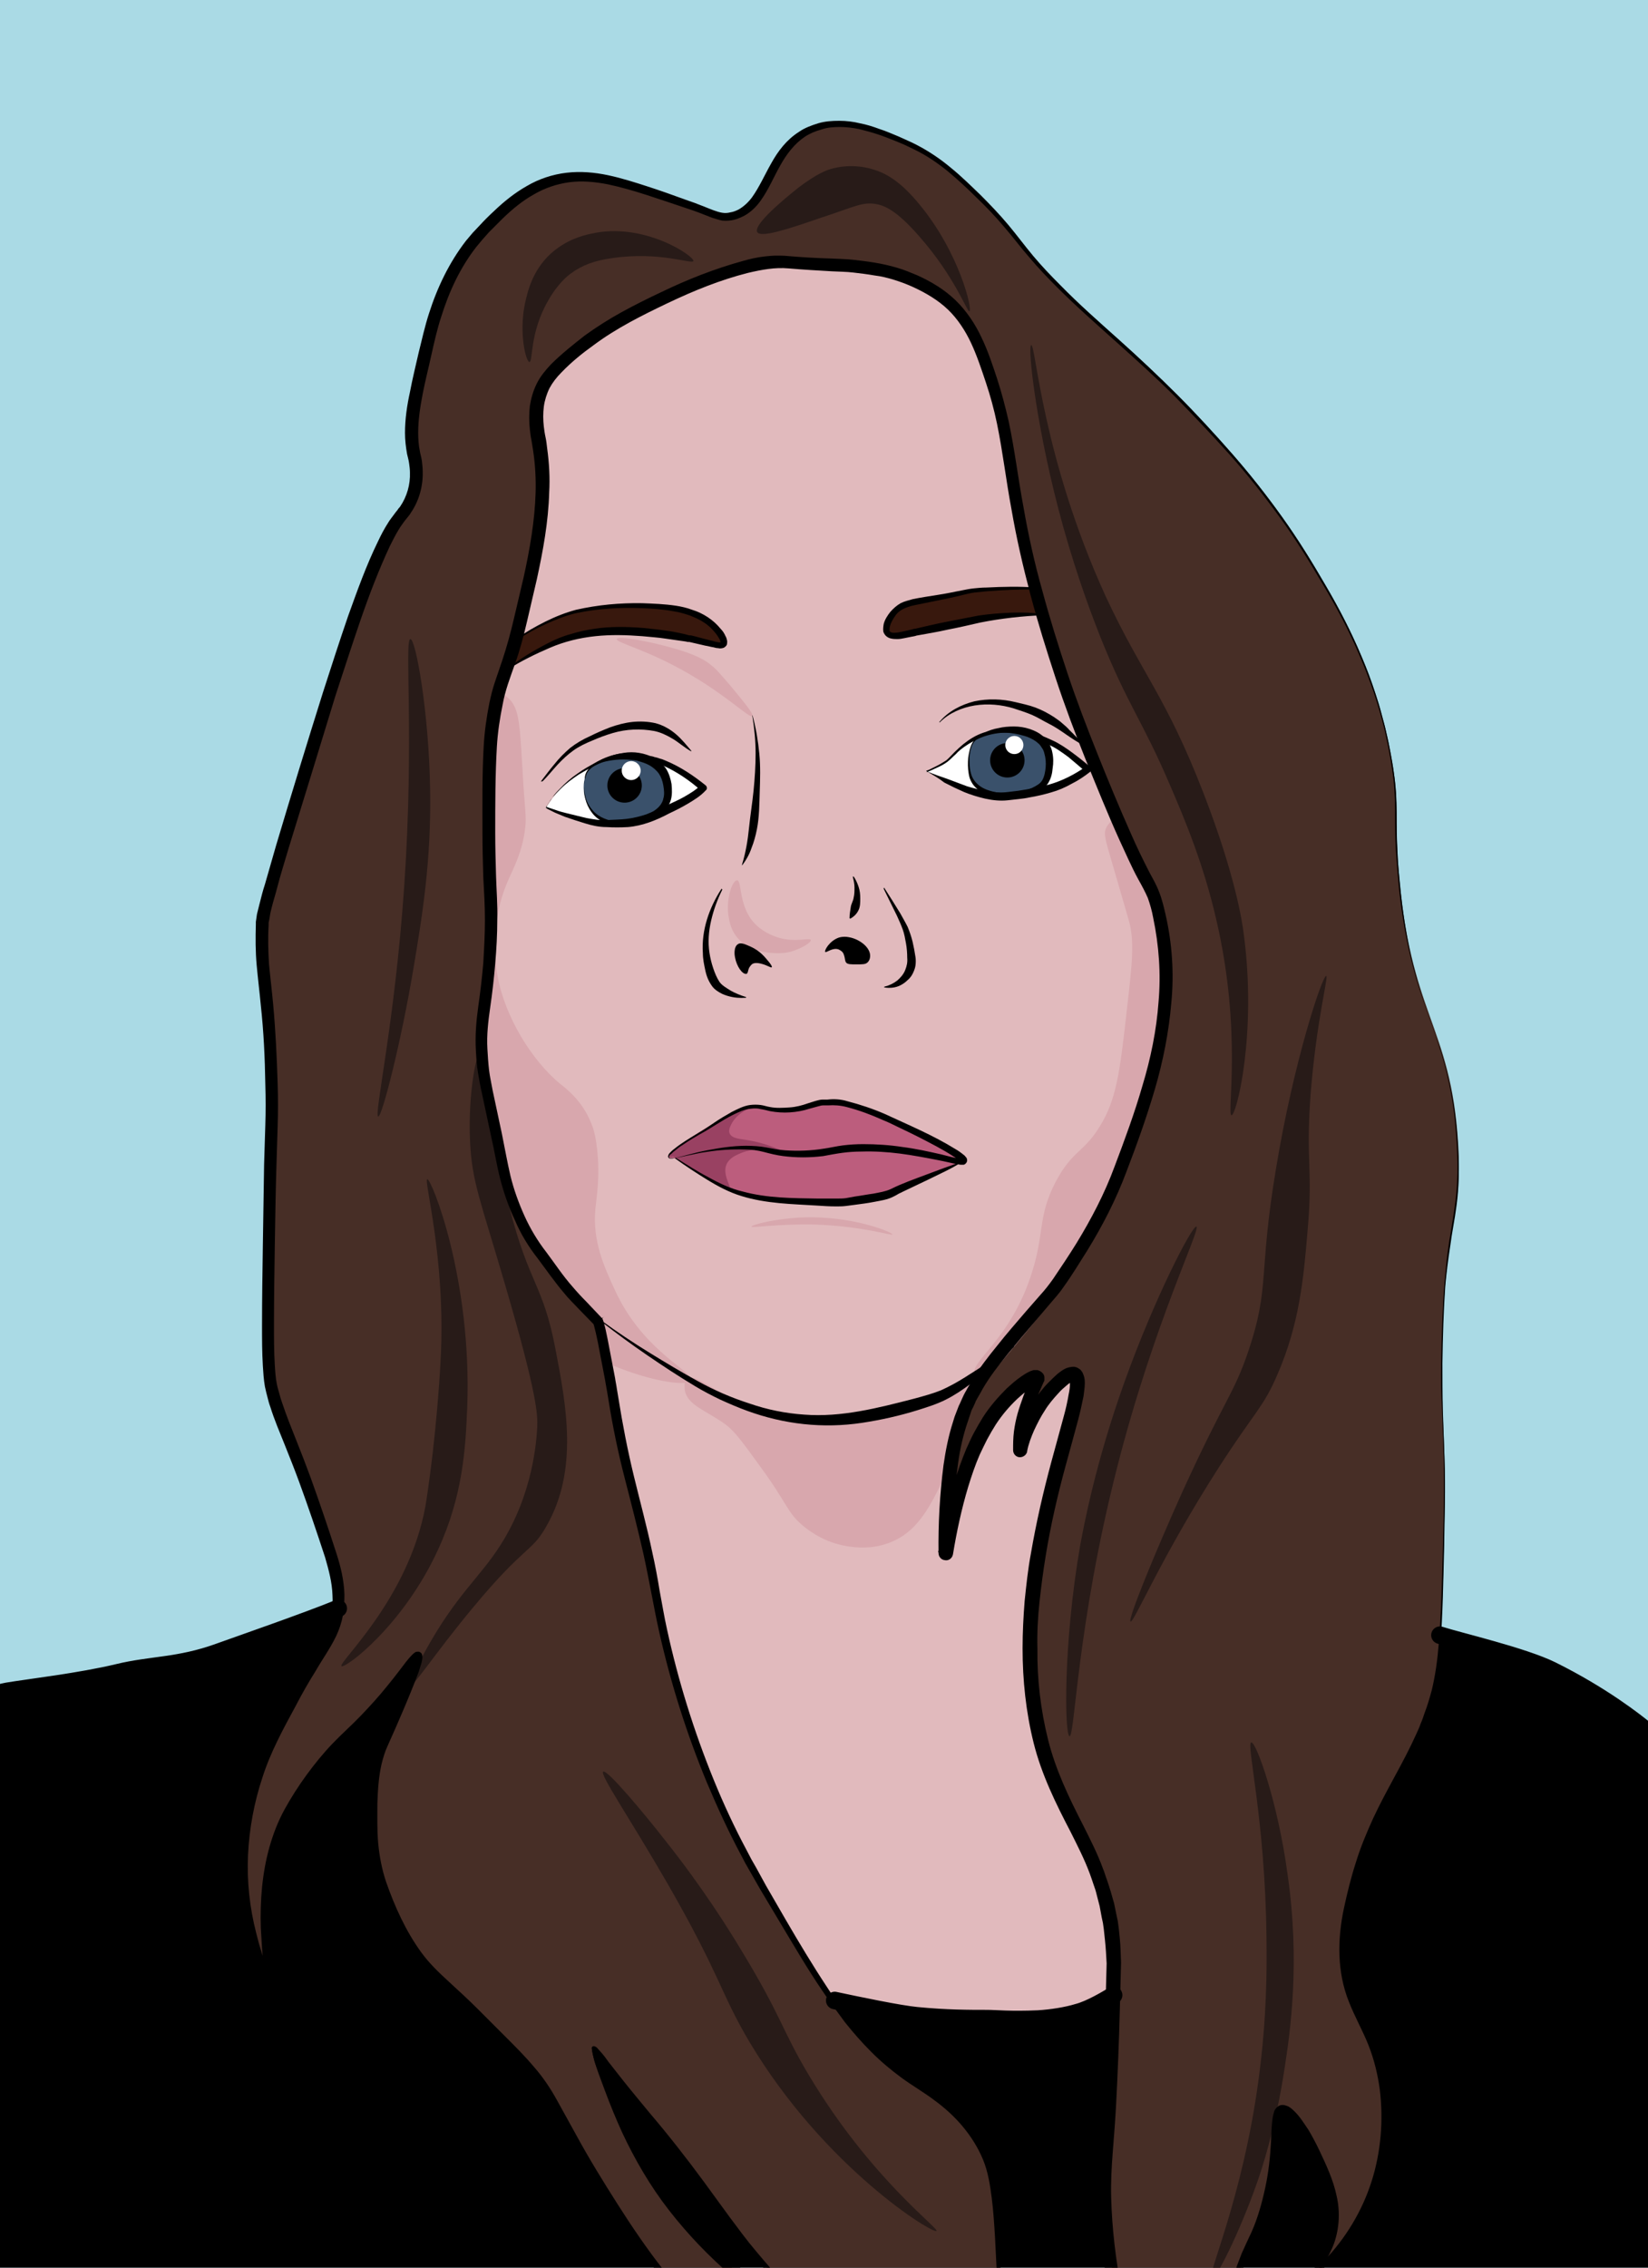 <?xml version="1.0" encoding="utf-8"?>
<!-- Generator: Adobe Illustrator 25.4.1, SVG Export Plug-In . SVG Version: 6.00 Build 0)  -->
<svg version="1.1" xmlns="http://www.w3.org/2000/svg" xmlns:xlink="http://www.w3.org/1999/xlink" x="0px" y="0px" width="400px"
	 height="550px" viewBox="0 0 400 550" style="enable-background:new 0 0 400 550;" xml:space="preserve">
<style type="text/css">
	.st0{fill:#AADAE5;}
	.st1{clip-path:url(#SVGID_00000176020828108335839630000004493705069870127758_);}
	.st2{fill:#E1BABD;}
	.st3{fill:#D8A7AD;}
	.st4{fill:#BC5D7D;}
	.st5{fill:#994162;}
	.st6{fill:#FFFFFF;}
	.st7{fill:#3A516B;}
	.st8{fill:none;stroke:#000000;stroke-width:0.562;stroke-linecap:round;stroke-linejoin:round;stroke-miterlimit:10;}
	.st9{fill:#38180D;}
	.st10{clip-path:url(#SVGID_00000069376647804480652190000003114153893037733289_);}
	.st11{fill:#472E26;}
	.st12{fill:#281B18;}
	.st13{clip-path:url(#SVGID_00000019661400911875614950000015563056494049617300_);}
	
		.st14{clip-path:url(#SVGID_00000019661400911875614950000015563056494049617300_);fill:none;stroke:#000000;stroke-width:4.252;stroke-linecap:round;stroke-linejoin:round;stroke-miterlimit:10;}
	.st15{clip-path:url(#SVGID_00000019661400911875614950000015563056494049617300_);fill:#FFFFFF;}
</style>
<g id="Ebene_4">
	<rect class="st0" width="400" height="550"/>
</g>
<g id="Ebene_3">
	<g>
		<defs>
			<rect id="SVGID_1_" width="400" height="550"/>
		</defs>
		<clipPath id="SVGID_00000090976524457527896020000001228258197302612158_">
			<use xlink:href="#SVGID_1_"  style="overflow:visible;"/>
		</clipPath>
		<path style="clip-path:url(#SVGID_00000090976524457527896020000001228258197302612158_);" d="M82.1,390.1
			c-7.3,3-23.7,8.7-29,10.6c-9.7,3.5-16.3,3-24.5,5c-9.2,2.2-21.4,3.6-26.8,4.5c-4.1,0.7-29.6,8.1-44.4,30.1
			c-3.6,5.3-16.5,27.1-19.6,48c-3.7,24.6-6.7,141.4-6.7,141.4h506.3c0,0-2.8-94.7-2.8-131.5c0-25.8-10.3-50.1-18.5-61.9
			c-5-7.2-12.9-13.6-16.7-16.7c-2.3-1.9-10.5-8.4-22.8-14.5c-6.9-3.4-22.4-7-27.1-8.5L82.1,390.1z"/>
	</g>
	<path class="st2" d="M122.6,89.7c-1.2,8.2,1.5,13.9,3,19.3c4.2,15.5-2.2,29-6.7,41.6c-12.3,35-15.3,80.8-14.5,103.9
		c0.4,11.8,1.6,9.5,17.4,70.5c15.7,60.5,23.2,95.9,46.4,137c5.7,10.1,6.1,6.9,19.5,15.8c2.1,1.4,24.7,13.1,64.1,11.9
		c9.4-0.3,21.4-6.4,26-12.4c10.7-14.2-5.5-20.1-11.3-47.3c-4.9-23.2,0.3-47,10.8-94.6c14-63.9,25.5-64.1,23.8-95
		c-1.6-27.9-10.5-19.4-25.6-81.3c-5.9-24-12.2-39.5-24.9-70.5c-1.8-4.4-5-12-12.2-18.9c-13-12.4-29.7-14.1-36.7-14.8
		c-8.1-0.8-17.9,1.1-37.5,4.8c-22.3,4.3-27.7,7.3-31.9,11.5C130.6,72.8,124.1,79.5,122.6,89.7z"/>
	<path class="st3" d="M310,238.9c-1.2-11.5-3.5-34.8-18.2-41.2c-8.5-3.7-21.3-1.8-23.4,3.3c-0.5,1.3-0.2,2.4,1.5,8.2
		c2.1,7.2,3.8,13,4.1,14.1c1.4,5,0.8,10.3-0.4,20.8c-1.6,14.3-2.4,21.5-5.9,27.8c-4.4,7.9-7.2,6.6-11.5,14.8
		c-4.3,8.3-2.7,12.2-5.6,21.5c-5.1,16.9-15.8,22.3-13.9,25.3c0,0,0.1,0.1,0.1,0.1c-1,0.5-2,1.1-3.1,1.7c-3.1,1.9-3.1,2.5-5.3,3.5
		c-1.6,0.7-2.7,0.9-4.6,1.2c-4.8,1-4.9,1.5-9.4,2.6c-4.4,1-7.9,1.4-10.8,1.6c-3.8,0.3-6.1,0.5-9.3,0.2c-1.3-0.1-4.5-0.5-9-2
		c-9.7-3.2-15.1-8.3-17.7-8.3c-1.3-2.3-12.1-7.6-18.3-21.1c-2.7-5.8-5.5-12-4.8-19.7c0.3-3.1,1.2-7.9,0.4-14.8
		c-0.4-3.5-1-5.2-1.5-6.3c-2.1-5.2-5.9-8.1-7.4-9.3c-7.1-5.8-13.5-16.6-15.2-26c-1-5.3-1.3-14.2,2.2-22.6c1.5-3.6,3.8-7.4,4.5-13.7
		c0.2-2.1,0.1-2.7-0.4-9.3c-1-15.4-0.7-19.6-4.1-22.3c-1.2-0.9-3.1-1.9-4.8-1.9c-11.5,0.6-26.6,51.8-16.3,100.2
		c3,14.2,7.4,33.9,24.1,49.4c15.1,14.1,34.5,19.2,40.2,18.7c-0.1,0.7,0,1.4,0,1.7c0.6,3.8,5.3,5,9.9,8.4c2.2,1.6,4.3,4.5,8.5,10.3
		c6.8,9.3,6.4,11.1,10.6,14.5c1.5,1.2,5.6,4.3,11.8,4.9c1.7,0.2,5.7,0.5,10-1.5c4.1-1.9,6.4-5.1,7.8-7.2c4.4-6.6,10.8-23.5,14-32
		c8,2,35.4-5,53.5-25.3C314.6,284.3,311.3,251.7,310,238.9z"/>
	<path class="st3" d="M149.7,155c0.2-0.9,7.9,0.6,12.6,1.9c6.8,1.8,9.1,3.4,10.4,4.5c1.3,1,2.3,2.3,4.5,4.8c2.7,3.3,5.9,7,5.4,7.5
		c-0.6,0.6-6-4.8-15.1-10.1C157.3,157.6,149.5,155.9,149.7,155z"/>
	<path class="st4" d="M219,272.9c-1.8-0.8-6.5-3.4-13.6-5.3c-2.5-0.7-4.9-0.2-4.9-0.2c-3.3,0-4.6,1.7-9.7,1.9
		c-5.2,0.1-5.5-1.3-8.9-0.8c-0.8,0.1-3.2,0.5-9.4,4.7c-2.6,1.8-10.9,6.2-10.1,7.5c0.2,0.3,0.7,0.3,1.6,0.2l0,0
		c2.7,1.7,10,6.8,15.2,8.4c6,1.8,10.7,2,17.3,2.2c8.7,0.3,8.5,0.1,10.4-0.2c8-1.1,8.5-1.4,10.7-2.5c2.2-1.1,14.7-6.1,15.8-7
		c0.5,0.1,0.7,0,0.8-0.1C234.5,280.8,227.3,276.7,219,272.9z"/>
	<path class="st5" d="M182.9,268.4c0.1,0.1-3.4,0.9-5.2,3.9c-0.3,0.6-1,1.7-0.6,2.6c0.5,1.2,2.4,1.3,3.5,1.5
		c5.9,0.8,10.2,3.2,10.2,3.3c0,0.2-6.2-2.3-11.5,0.2c-0.9,0.4-2.4,1.1-3,2.6c-1.1,2.6,1.8,6.4,0.8,6.1c-1.6-0.6-6.5-3.1-8.5-4.6
		c-2-1.5-5.2-3.5-5.2-3.5c-3.3,0.9,1.3-2.7,2-3.1C178.9,268.4,182.4,268.1,182.9,268.4z"/>
	<path class="st6" d="M132.6,195.8c0,0,1.5-2.4,2.9-3.9c1.1-1.1,1.6-1.8,4-3.5c2.4-1.7,5.8-3.5,7.6-4.2c4.9-1.9,7.8-0.6,9.9-0.3
		c6.4,0.7,13.7,7.2,13.7,7.2s-1.9,2.1-7,4.5c-3.1,1.5-4.7,2.5-7.9,3.3c-2.9,0.8-5.3,0.8-7.7,0.8c-3.3,0-4.6-0.3-9.4-1.7
		C135.6,197.2,132.6,195.8,132.6,195.8z"/>
	<path class="st6" d="M224.9,187.1c0,0,1.6-0.6,3.7-1.7c2.1-1.1,2.4-2.1,4.5-3.8c0.8-0.7,3.1-2.6,6.3-3.6c3.3-1,6.2-1,8.5-0.6
		c0.7,0.1,3.6,1,7.4,2.7c3.9,1.9,8.9,6.4,8.9,6.4s-4.2,3.2-8.7,4.6c-3.1,0.9-7.7,1.7-9.3,1.9c-3.2,0.3-4.5,0.5-8.4-0.6
		c-2.9-0.8-3.8-1.2-7.1-2.6C227.3,188.2,224.9,187.1,224.9,187.1z"/>
	<path class="st7" d="M142.2,187.9c-0.4,1-0.5,2.3-0.5,2.3c-0.1,1.5,0.1,2.6,0.3,3.2c0.2,0.7,0.6,2.1,1.8,3.5
		c0.9,1.1,1.9,1.6,2.3,1.9c4.7,2.6,11.4,0.1,14-2.1c0.7-0.6,1.1-1.1,1.2-1.4c1-1.6,0.8-3.3,0.7-4.3c-0.1-0.8-0.2-2.3-1.3-3.9
		c-0.9-1.4-2.1-2-2.6-2.3C153.1,181.8,143.5,184.2,142.2,187.9z"/>
	<path class="st7" d="M236.1,180.2c-0.8,1.4-0.9,3.6-0.9,4.2c0,1-0.1,3.2,0.9,4.9c2.5,4.2,10.6,4.7,15.7,1.9
		c0.5-0.3,0.8-0.5,0.9-0.6c1.8-1.4,2-3.8,2-4.8c0-0.5,0.3-3.2-1-5.3C250.5,175.4,238.5,176.2,236.1,180.2z"/>
	<circle class="st8" cx="151.6" cy="190.5" r="3.9"/>
	<circle class="st8" cx="244.5" cy="184.4" r="3.9"/>
	<path class="st9" d="M125.5,155c4.7-3.4,10.7-5.8,13.6-6.6c2.6-0.7,4.8-1,7.2-1.2c1.3-0.1,6-0.6,12.4-0.2c5,0.3,7.6,1,9.7,1.7
		c1.3,0.5,2.5,1,3.7,2c2.1,1.6,4.4,4.4,3.7,5.4c-0.6,1-3.4-0.2-8.2-1.2c0,0-6.1-1.4-13.6-1.7c-3.8-0.2-9.7-0.4-16.6,1.7
		c-3.1,1-9.5,4-14.1,7.4L125.5,155z"/>
	<path class="st9" d="M251.6,142.9c-4.9-0.3-11.1,0.1-14.4,0.4c-2.9,0.3-1.2,0.3-11.9,2.2c-4.3,0.8-6.4,1.1-8.2,3
		c-1.4,1.5-2.6,4-1.7,5.2c0.8,1.1,3.3,0.5,6.7-0.2c0,0,4.1-0.9,15.6-3.2c3.3-0.6,9.8-1.3,15.7-1.1L251.6,142.9z"/>
	<g>
		<defs>
			<rect id="SVGID_00000000911916164117132590000017894287320091805587_" width="400" height="550"/>
		</defs>
		<clipPath id="SVGID_00000019642250777514036760000000777000233498413480_">
			<use xlink:href="#SVGID_00000000911916164117132590000017894287320091805587_"  style="overflow:visible;"/>
		</clipPath>
		<g id="Haare" style="clip-path:url(#SVGID_00000019642250777514036760000000777000233498413480_);">
			<path class="st11" d="M97.2,125.1c-6.1,7.4-15,35.9-20,52.3C68.4,206,64,220.4,63.8,223.7C63,237,65.6,239,66,264.9
				c0.1,9.5-0.2,9-0.6,31.7c-0.3,23.8-0.5,35.8,0.6,40.1c2.3,9.6,4.9,11.4,13.4,37.3c2.2,6.7,3.4,10.7,2.8,16.1
				c-0.8,7.2-3.9,9-11.1,22.3c-4.6,8.5-7.8,14.6-10,23.4c-2.1,8.5-2.1,15.3-2,18.5c0.1,2.6,0.4,7.9,2,14.3c0.8,3,2.3,9,3.3,8.9
				c1.8-0.2-3.8-19.5,5-37.3c3.1-6.2,8-12.2,8.9-13.4c4.7-5.7,6.5-6.3,12.8-13.4c6.9-7.7,9.8-12.7,10.6-12.2c0.8,0.5-1.7,6.5-5,14.5
				c-3.1,7.3-3.6,7.9-4.5,11.1c-1.1,4.7-1.1,8.3-1.1,13.4c0,4.1,0.1,7.6,1.1,12.2c0.8,3.5,1.8,6,2.8,8.4c0.5,1.3,2.4,5.8,5,10
				c3.4,5.4,6.7,8.2,11.7,12.8c0,0,4.7,4.4,15,15c8.7,9,7.6,11.8,21.2,33.4c14.2,22.6,20.3,27.2,22.8,29c5.5,3.8,11.3,7.9,20,10
				c9.2,2.2,15.7,0.7,20.6,5.6c4.3,4.2,2.7,10.4,4.5,10.6c1.9,0.1,5.2-6.3,3.9-12.2c-1.5-6.6-8.1-9.9-9.5-10.6
				c-5.8-2.9-8.9-0.8-15.6-2.8c-1.7-0.5-5.6-1.8-13.9-8.9c-12.4-10.6-19.9-21.6-21.2-23.4c-10.4-15.3-17-32.1-15.6-32.8
				c1-0.6,5.4,6.9,18.4,23.9c2,2.6,11.3,14.9,19.5,24.5c15.8,18.6,36.8,43.2,49.6,38.4c4.5-1.7,6.8-6.7,8.9-11.1
				c1.4-3,3.1-7.9,2.2-24.5c-0.7-13.7-1.1-20.5-3.9-26.2c-4.7-9.4-12.5-13.9-16.7-16.7c-14.4-9.5-21.8-22.4-36.7-47.9
				c-18.5-31.5-24.1-61.4-25.6-70.1c-3.9-21.8-7.6-28.6-10.8-50.5c0-0.3-2.7-14.8-3.2-16c0.4,0.4-2.9-2.9-5.7-5.9
				c-3.6-4.1-4.8-6-8.3-10.8c-3.5-4.6-5.2-8.9-6.2-11.4c-1.7-4.3-2.5-7.7-3.5-12.9c-2.2-11.3-3.9-17-4.3-21.8
				c-1.1-12.1,1.3-12.6,2-30.2c0.4-10.9-0.5-10.2-0.5-30.9c0-14.2,0.5-18.4,1-21.8c1.5-10.2,3.3-10.8,6.1-22.3
				c4.1-16.7,7.7-31.2,5-45.7c-0.4-2.4-1.5-7.1,0.6-12.2c0.9-2.2,2.5-5,8.9-10c7.4-5.8,13.9-9,20.6-12.2c6.5-3.1,11.7-5.1,16.7-6.7
				c6.1-1.9,9-2.1,10.6-2.2c2.4-0.1,2.5,0.1,10.6,0.6c6.2,0.3,6.7,0.2,9.5,0.6c2.2,0.3,5.4,0.6,8.9,1.7c0.9,0.3,7.2,2.2,12.2,6.1
				c5.4,4.3,8.1,9.9,10.6,17.3c4.9,14.3,4.8,22,7.8,37.3c2.5,13,5.5,22.6,7.8,30.1c4.3,13.8,8.5,24,12.8,34.5
				c10.6,25.7,11,21.6,12.8,29c5.9,23.4-2.4,45.4-9.5,64c-2.4,6.4-5.3,14-11.1,22.8c-4.4,6.7-9.8,13.2-15,19.5
				c-7.4,8.9-8.1,8.8-10,12.2c-6.7,11.6-6.1,24.2-5,24.5c0.7,0.2,1.8-4.8,7.2-15c1.8-3.4,3.3-5.8,5.6-8.4c3.3-3.7,7.6-6.8,8.4-6.1
				c0.4,0.4-0.6,1.5-2,5.6c-0.9,2.5-1.6,4.9-2,7.4c-0.2,1.4-0.6,4.4-0.2,4.5c0.5,0.1,1.3-5.8,5.2-11.4c2.1-3,6.2-7.5,7.9-6.7
				c2.6,1.3-2.4,14.9-5.7,28.7c-2.2,9.2-7.2,30.4-4.3,51.5c3.9,28.4,18.9,33.1,19.5,62.9c0.1,3.2-0.1,8.8-0.6,20
				c-1,27.3-2,27.5-1.7,37.3c0.8,20.6,5.9,35.3,7.2,39c4.9,13.4,10.7,21.7,12.2,23.9c4.9,6.8,9.5,11.3,12.2,13.9
				c3.5,3.3,14.6,13.9,16.7,12.2c2.5-2-7.6-21.8-16.1-38.4c-0.8-1.6-2.5-4.9-3.3-9.5c-1-5.5-0.3-10.6,1.7-17.8
				c3.6-13.2,5.9-13.3,8.4-22.8c3.5-13.6,1.1-22.1,3.9-22.8c3.4-0.9,8.8,10.9,9.5,12.2c2,4.3,5.1,11,3.3,18.4
				c-1.3,5.5-4.7,8.7-4.5,8.9c0.3,0.3,7.7-6.5,12.2-16.7c6.1-13.8,3.9-27,3.3-30.1c-2.6-13.6-9-16.4-9.5-30.1
				c-0.1-3.4,0.1-7.2,1.7-13.9c5.2-22.7,13.7-29.2,19.5-46.2c3.1-9.2,3.4-21.6,3.9-46.2c0.4-18-0.7-20.7-0.6-37.3
				c0.3-35.3,5.1-33.5,3.9-53.4c-1.8-28.8-11.8-31-14.5-66.8c-1-13.9,0.3-15.7-1.7-26.7c-3.7-20.8-12.3-35.5-18.4-45.7
				c-10.7-18-21.8-29.7-29.5-37.9c-17.4-18.2-30.7-26.7-42.9-42.3c-0.9-1.2-4-5.3-8.9-10c-4.9-4.8-10.1-9.9-17.8-13.4
				c-5.9-2.6-15.3-6.9-23.4-3.3c-10.9,4.7-9.8,19.3-19.5,21.2c-2.6,0.5-3.3-0.4-11.7-3.3c-13.3-4.6-20.6-7.1-27.8-6.1
				c-9.4,1.2-15.7,7.7-20,12.2C108,65.1,105.2,76.9,103.3,85c-2.5,10.6-4.3,18.4-2.8,25.1c0.3,1.1,1.2,4.7,0,8.9
				C99.6,122.4,97.7,124.5,97.2,125.1z"/>
			<path class="st12" d="M250.3,83.7c-1,0.2,1.4,21.4,7.8,44.2c3.5,12.5,7.2,22.1,8.9,26.4c6.8,17,10.2,20.2,17.1,36.4
				c3.4,7.9,8,18.8,11.1,32.3c6.4,27.3,2.5,47.4,3.7,47.5c1.2,0.1,6.2-19.7,3-43.8c-0.4-3.3-2.1-14.4-9.7-34.1
				c-9.2-23.8-15-29-23.8-47.9C252.9,110.8,251.4,83.5,250.3,83.7z"/>
			<path class="st12" d="M117.3,253.7c-1.5,0-3.8,11.2-3.2,23.4c0.5,9.7,2.5,14,8.5,34.5c7.9,27,7.9,31.6,7.8,34.5
				c-0.2,3.4-1,16.2-8.9,28.6c-5,7.9-10.7,12-18.2,25.6c-0.2,0.4-4.6,8.3-3.9,8.7c0.7,0.5,6.4-8.3,15.4-19.1
				c12.7-15.3,14.2-13.3,17.8-19.7c7.9-13.7,4.8-29.5,2.2-43.1c-3-15.7-6.4-15.6-11.1-34.1C117.8,269.8,119.1,253.7,117.3,253.7z"/>
			<path class="st12" d="M103.7,286c-0.9,0.2,4.4,18.8,3.3,42.7c-0.4,9-1.5,19.3-1.5,19.3c-0.6,6.1-1.6,13.4-2.2,17.1
				c-4.1,22.8-21.4,38.2-20.4,39c0.8,0.7,14.9-9.7,23.4-28.2c6.1-13.2,6.7-24.8,7.1-34.5C114.6,310.3,104.7,285.8,103.7,286z"/>
			<path class="st12" d="M290.4,297.5c-1-0.4-10.2,17.4-17.4,37.5c-7.2,20-10,35.5-10.8,39.7c-4.2,24.1-3.8,46.3-2.6,46.4
				c1.3,0.1,1.8-27,11.5-65C280,321.1,291.5,298,290.4,297.5z"/>
			<path class="st12" d="M321.9,236.7c-0.9-0.2-7.9,20.6-12.2,46.8c-4.3,25.6-1.4,28.5-6.7,44.2c-3.6,10.6-5.5,11.1-16,34.1
				c-6.5,14.4-13.4,31.2-12.6,31.5c0.8,0.4,7.3-15.4,21.5-37.5c8.9-13.8,10.7-14.4,14.1-22.3c5.4-12.4,6.4-23.3,7.4-35.3
				c1.3-14.8-0.5-16.3,0.7-32.7C319.5,247.6,322.5,236.8,321.9,236.7z"/>
			<path class="st12" d="M303.7,422.6c-1.3,0.3,3.4,18.5,3.7,47.5c0.1,7.3,0.1,19.2-1.9,34.1c-3.9,29.2-12.8,48.1-11.5,48.6
				c1,0.4,6.9-11.4,11.1-23.4c1.2-3.4,4.5-13.3,6.7-27.8c1.4-9,3.8-25.9,0.7-47.1C310.2,437.3,304.9,422.4,303.7,422.6z"/>
			<path class="st12" d="M146.4,429.7c0.9-0.7,10,10.2,15,16.6c9.3,11.7,15.5,21.7,18.4,26.5c10.1,16.6,9.9,19.5,16.7,30.8
				c14.9,24.8,31.4,36.8,30.8,37.5c-0.8,0.8-27.1-15.3-45.3-45.7c-7.1-11.9-7-16-20-38.6C152.8,440.9,145.5,430.3,146.4,429.7z"/>
			<path class="st12" d="M99.6,155c1.3-0.1,4.5,17.7,4.8,36.4c0.3,17.4-1.9,30.7-4.1,43.8c-3,17.8-7.6,35.8-8.5,35.6
				c-1.1-0.2,4-22.5,6.3-55.7C100.6,178.8,98.1,155.1,99.6,155z"/>
			<path class="st12" d="M143.4,56.7c-1.9,0.4-5.9,1.4-9.7,4.8c-4.6,4.2-5.7,9.5-6.3,12.2c-1.5,7.3,0.3,14.1,1.1,14.1
				c0.9,0,0-7,4.5-14.8c2.4-4.3,5-6.3,5.6-6.7c2.7-2,5.7-3.1,10-3.7c11.7-1.7,19.4,1.6,19.7,0.7C168.6,62.2,156.3,53.7,143.4,56.7z"
				/>
			<path class="st12" d="M183.8,56.3c-1.2-2.1,9.3-10.2,10-10.8c4.5-3.4,6.8-4.2,7.8-4.5c4.5-1.3,8.4-0.5,10,0
				c3.3,0.9,6.9,2.9,11.5,8.5c9.8,11.8,13,25.7,12.2,26c-0.6,0.2-3.4-8.2-12.2-18.2c-5.6-6.4-8.4-7.4-10.4-7.8
				c-3.4-0.6-5.1,0.6-13.4,3.3C190.9,55.7,184.7,57.7,183.8,56.3z"/>
		</g>
	</g>
	<path class="st3" d="M182.4,297.5c0-0.4,5.5-1.9,11.9-2.2c12.4-0.6,22.4,3.6,22.3,4.1c-0.1,0.4-7.1-2-18.8-2.4
		C188.7,296.8,182.4,297.9,182.4,297.5z"/>
	<path class="st3" d="M178.9,213.5c-1.1,0-2.7,4.3-2.1,8.5c0.2,1.2,0.5,3.7,2.5,5.8c2.4,2.7,5.8,3.1,7.7,3.3
		c2.8,0.3,4.8-0.2,5.3-0.4c2.3-0.7,4.6-2.1,4.5-2.7c-0.2-0.7-3.6,0.7-7.9-0.6c-0.6-0.2-3.2-1-5.3-3
		C179.1,220.2,180.2,213.6,178.9,213.5z"/>
</g>
<g id="Outlines">
</g>
<g id="Ebene_5">
	<g>
		<defs>
			<rect id="SVGID_00000158751748177637986110000001563677912994419123_" width="400" height="550"/>
		</defs>
		<clipPath id="SVGID_00000069394778733585084210000005966378476088786111_">
			<use xlink:href="#SVGID_00000158751748177637986110000001563677912994419123_"  style="overflow:visible;"/>
		</clipPath>
		<g style="clip-path:url(#SVGID_00000069394778733585084210000005966378476088786111_);">
			<g>
				<path d="M145.6,320.5l1-1.2l0,0l0,0l-0.1,0.1l-0.1,0.1l-0.2,0.2l-0.2,0.2c0,0-0.1,0.1,0,0l0.3-0.3l0.4-0.4c0,0,0,0,0.1-0.1l0,0
					l-2.1,2.2l0,0l0,0l-0.1,0.1c-0.1,0.1-0.1,0.1,0,0l0.3-0.3c0.1-0.1,0.2-0.2,0.3-0.3c0.2,0,0.4,0,0.5-0.1
					C145.5,320.8,145.6,320.6,145.6,320.5z M145.4,320.2c0-0.1,0-0.3,0.2-0.4c0.1-0.1,0.4-0.1,0.5-0.1c0.1,0,0.2-0.2,0.3-0.2
					l0.3-0.3c0.1-0.1,0,0,0,0l-0.1,0.1l0,0l0,0l-2.1,2.2l0,0c0,0,0,0,0-0.1l0.3-0.4l0.3-0.3c0,0,0,0,0,0l-0.2,0.2l-0.2,0.2l-0.1,0.1
					l-0.1,0.1l0,0l0,0L145.4,320.2z"/>
			</g>
			<g>
				<g>
					<path d="M349.8,330.6c0.1-6.5,0.3-13,0.8-19.5c0.3-3.2,0.6-6.5,1.1-9.7c0.5-3.2,1.1-6.4,1.5-9.6c0.9-6.4,0.6-12.9,0-19.4
						c-0.6-6.4-2-12.8-4-18.9c-2-6.2-4.5-12.2-6.1-18.5c-1.7-6.3-2.8-12.7-3.5-19.2c-0.3-3.2-0.6-6.5-0.8-9.7
						c-0.2-3.2-0.2-6.5-0.2-9.7c0-3.2-0.2-6.5-0.7-9.7c-0.2-1.6-0.5-3.2-0.8-4.8c-0.3-1.6-0.7-3.2-1-4.7c-1.5-6.3-3.6-12.4-6.2-18.4
						c-2.5-5.9-5.6-11.7-8.9-17.2c-3.3-5.6-6.7-11.1-10.5-16.3c-3.8-5.2-7.8-10.3-12.1-15.1c-4.3-4.8-8.8-9.5-13.3-14.1
						c-4.6-4.6-9.4-8.9-14.2-13.2c-4.8-4.3-9.7-8.6-14.3-13.2c-2.3-2.3-4.6-4.7-6.7-7.2c-2.2-2.5-4.1-5.1-6.2-7.5
						c-2.1-2.5-4.3-4.8-6.6-7c-2.3-2.3-4.7-4.5-7.1-6.5c-2.5-2-5.1-3.8-8-5.2c-1.4-0.7-2.9-1.4-4.4-2c-1.5-0.6-3-1.2-4.5-1.7
						c-1.5-0.5-3-0.9-4.6-1.3c-1.5-0.3-3.1-0.5-4.6-0.5c-1.5,0-3.1,0.1-4.5,0.6c-1.5,0.4-2.9,1-4.1,1.8c-2.5,1.7-4.4,4.2-5.9,6.9
						c-1.6,2.8-2.8,5.8-4.8,8.6c-1,1.4-2.3,2.7-3.9,3.6c-0.8,0.4-1.7,0.8-2.5,1c-0.8,0.2-1.9,0.3-2.9,0.2c-1-0.2-1.8-0.5-2.5-0.7
						l-2.3-0.9c-1.5-0.6-3-1.1-4.5-1.6c-6.1-2-12.3-4.3-18.5-5.6c-3.1-0.6-6.2-0.9-9.3-0.5c-3,0.4-6,1.4-8.7,3
						c-2.7,1.5-5.1,3.5-7.4,5.7c-1.1,1.1-2.3,2.3-3.4,3.4l-1.6,1.8l-1.5,1.8c-3.9,5-6.6,10.8-8.5,16.9c-1,3-1.7,6.2-2.4,9.3
						c-0.7,3.2-1.5,6.3-2.1,9.4c-0.6,3.1-1.1,6.3-1.1,9.4c0,1.5,0.1,3.1,0.4,4.5c0.1,0.7,0.4,1.6,0.5,2.4c0.1,0.9,0.2,1.7,0.2,2.6
						c0.1,3.5-0.9,7.1-2.9,10c-0.2,0.4-0.5,0.7-0.8,1.1c-0.3,0.4-0.6,0.7-0.8,1c-0.4,0.6-0.9,1.2-1.3,1.9c-0.8,1.3-1.5,2.7-2.2,4.1
						c-2.7,5.8-5,11.8-7.1,17.9c-2.1,6.1-4.1,12.3-6.1,18.4l-5.7,18.6L70,205.9c-0.9,3.1-1.9,6.2-2.7,9.3c-0.4,1.6-0.9,3.1-1.3,4.7
						c-0.2,0.8-0.4,1.5-0.5,2.3c-0.1,0.4-0.1,0.8-0.2,1.1l-0.1,0.5l0,0.6c-0.2,3.2-0.1,6.3,0.1,9.5c0.3,3.2,0.7,6.4,1,9.7
						c0.6,6.5,0.9,13,1.1,19.5c0.1,3.3,0.1,6.5,0,9.8l-0.3,9.7c-0.2,6.5-0.3,13-0.4,19.4c-0.1,6.5-0.2,13-0.2,19.4
						c0,3.2,0,6.5,0.2,9.7c0.1,1.6,0.2,3.2,0.5,4.6c0.1,0.7,0.4,1.5,0.6,2.3c0.2,0.8,0.4,1.5,0.7,2.3c1,3,2.2,6,3.4,9
						c1.2,3,2.4,6.1,3.5,9.1c2.2,6.1,4.3,12.3,6.3,18.5c1,3.1,1.8,6.4,1.9,9.9c0,1.7-0.1,3.4-0.4,5.1c-0.3,1.7-0.9,3.4-1.6,4.9
						c-1.5,3.1-3.4,5.7-5,8.5c-1.7,2.7-3.3,5.5-4.8,8.4c-3.1,5.7-6.2,11.4-8.1,17.4c-2,6-3.2,12.4-3.5,18.8c-0.3,6.4,0.4,12.8,2,19
						c0.4,1.6,0.8,3.1,1.3,4.6c0.2,0.8,0.5,1.5,0.8,2.2c0.1,0.3,0.3,0.7,0.4,0.9c0,0,0.1,0.1,0.1,0.1c0,0,0-0.1-0.2-0.1
						c-0.3-0.1-0.7,0.1-0.8,0.3c-0.1,0.2-0.1,0.1-0.1,0.1c0-0.2,0.1-0.6,0.1-0.9c0-0.4,0-0.8,0-1.2l-0.2-2.4
						c-0.1-1.6-0.2-3.3-0.3-4.9c-0.2-6.5,0.3-13.2,2.1-19.6c0.9-3.2,2.1-6.3,3.7-9.2c1.6-2.9,3.4-5.7,5.3-8.3c1.9-2.6,4-5.2,6.3-7.6
						c2.3-2.4,4.7-4.5,6.9-6.8c2.2-2.3,4.4-4.7,6.4-7.2c1-1.2,2-2.5,3-3.8c1-1.3,1.9-2.6,3.1-3.8c0.2-0.2,0.3-0.3,0.6-0.5
						c0.1-0.1,0.3-0.2,0.7-0.2c0.4-0.1,1,0.4,1,0.6c0.2,0.6,0.1,0.8,0.1,1c0,0.3-0.1,0.5-0.1,0.7c-0.2,0.9-0.5,1.6-0.7,2.4
						c-0.6,1.6-1.2,3.1-1.8,4.6c-1.2,3-2.5,6-3.8,9l-2,4.5c-0.7,1.5-1.1,2.9-1.5,4.5c-0.7,3.1-0.9,6.3-1,9.5c0,3.2-0.1,6.5,0.2,9.7
						c0.3,3.2,0.9,6.3,1.9,9.3c2.1,6,4.8,12,8.6,17.2c1.9,2.6,4.2,4.8,6.6,7c2.4,2.2,4.8,4.4,7.1,6.7c2.3,2.3,4.6,4.6,6.9,6.9
						c2.3,2.3,4.6,4.6,6.7,7.1c2.2,2.5,4,5.2,5.6,8.1l4.7,8.5c3.1,5.7,6.5,11.2,10,16.7c3.5,5.5,7.1,10.8,11.1,15.9
						c2,2.5,4.1,5,6.3,7.3c1.1,1.1,2.3,2.2,3.7,3.1c1.3,0.9,2.6,1.9,4,2.8c2.7,1.8,5.5,3.4,8.4,4.7c2.9,1.3,6,2.2,9.2,2.9
						c3.2,0.6,6.4,0.9,9.6,1.3c1.6,0.2,3.3,0.5,4.8,1.1c1.6,0.6,3.1,1.4,4.3,2.6c1.3,1.1,2.2,2.6,2.8,4.2c0.6,1.6,0.9,3.3,1.1,4.8
						c0.1,0.4,0.1,0.8,0.2,1.1c0.1,0.4,0.3,0.6,0.3,0.6c0.1,0,0.4-0.1,0.6-0.3c0.3-0.2,0.5-0.5,0.7-0.8c0.9-1.2,1.5-2.7,1.8-4.2
						c0.1-0.3,0.4-0.5,0.7-0.4c0,0,0.1,0,0.1,0c2.8,1.4,5.8,2.6,8.9,2.4c1.5-0.1,3-0.6,4.2-1.4c1.3-0.8,2.3-2,3.2-3.2
						c0.9-1.3,1.7-2.6,2.4-4c0.7-1.4,1.4-2.9,2-4.3c1.1-2.9,1.4-6.1,1.6-9.2c0.4-6.3-0.1-12.7-0.4-19.1c-0.2-3.2-0.4-6.4-0.8-9.5
						c-0.4-3.1-0.9-6.3-2.1-9.2c-1.2-2.9-2.9-5.6-4.9-8c-2-2.4-4.3-4.5-6.9-6.4c-2.5-1.9-5.3-3.5-7.9-5.4c-2.6-1.9-5.1-4-7.4-6.3
						c-2.3-2.3-4.4-4.7-6.4-7.2c-1.9-2.6-3.8-5.1-5.6-7.8c-3.6-5.3-6.8-10.8-10.1-16.3l-4.9-8.2l-2.4-4.2l-1.2-2.1l-1.1-2.1
						c-3-5.6-5.7-11.5-8.2-17.4c-4.9-11.8-8.8-24.1-11.6-36.6c-0.7-3.1-1.3-6.3-1.9-9.4c-0.6-3.1-1.2-6.2-1.9-9.4
						c-1.4-6.2-3-12.4-4.6-18.6c-1.6-6.2-2.9-12.5-3.9-18.8l-0.4-2.4c-0.1-0.7-0.3-1.5-0.4-2.3l-0.9-4.7l-0.9-4.7l-0.5-2.3l-0.3-1.2
						c-0.1-0.4-0.2-0.8-0.3-1l0.2,0.3l-3.7-3.8c-1.2-1.3-2.5-2.5-3.6-3.9c-2.3-2.7-4.3-5.6-6.4-8.4c-2.2-2.8-4.1-5.9-5.5-9.2
						c-1.5-3.2-2.7-6.6-3.6-10.1c-0.9-3.5-1.4-6.9-2.2-10.3l-2.2-10.3c-0.4-1.7-0.7-3.5-1-5.2c-0.3-1.8-0.4-3.6-0.5-5.4
						c-0.2-3.6,0.1-7.2,0.6-10.7c0.5-3.5,0.9-6.9,1.2-10.4c0.2-3.5,0.4-7,0.4-10.4c0-3.5-0.2-6.9-0.4-10.5c-0.1-3.5-0.2-7-0.2-10.6
						c0-7-0.1-14,0.3-21.1c0.2-3.6,0.7-7.1,1.4-10.6c0.4-1.8,0.8-3.5,1.4-5.2l1.7-5c1.1-3.3,2-6.6,2.8-10c0.8-3.4,1.6-6.8,2.4-10.2
						c1.5-6.8,2.7-13.7,2.9-20.5c0.1-3.4-0.1-6.9-0.6-10.2c-0.1-0.8-0.3-1.7-0.4-2.5c-0.2-0.9-0.3-1.8-0.4-2.7
						c-0.2-1.8-0.2-3.7,0-5.6c0.3-1.9,0.8-3.7,1.7-5.5c0.9-1.8,2.1-3.2,3.4-4.6c2.6-2.6,5.4-4.8,8.2-7c2.9-2.1,5.9-4,9-5.7
						c3.1-1.7,6.3-3.3,9.5-4.8c6.4-3.1,13-5.7,19.9-7.6c1.7-0.5,3.5-0.9,5.3-1.1c0.9-0.1,1.9-0.2,2.8-0.2c1,0,1.9,0,2.8,0.1
						c3.5,0.3,7,0.5,10.5,0.6c1.7,0.1,3.5,0.1,5.3,0.3c1.8,0.2,3.5,0.4,5.3,0.7c1.8,0.3,3.6,0.7,5.3,1.2c1.8,0.5,3.4,1.2,5.1,1.9
						c3.3,1.5,6.5,3.4,9.2,6c2.7,2.6,4.8,5.8,6.3,9c1.6,3.3,2.7,6.7,3.8,10c1.1,3.4,2,6.8,2.8,10.3c1.5,7,2.3,13.9,3.6,20.8
						c1.2,6.9,2.7,13.7,4.6,20.4c1.8,6.7,3.9,13.4,6.1,20c2.2,6.6,4.7,13.1,7.3,19.6c2.6,6.5,5.3,13,8.1,19.3
						c1.4,3.2,2.9,6.3,4.5,9.4c0.8,1.5,1.7,3,2.4,4.9c0.7,1.8,1.1,3.6,1.5,5.3c1.6,7,2.1,14.3,1.4,21.4c-0.6,7.1-2,14.2-4,21
						c-2,6.8-4.4,13.5-6.9,20c-2.5,6.7-5.8,13.1-9.5,19.1c-1.9,3-3.7,6-5.8,8.9c-1,1.5-2.3,2.9-3.4,4.2l-3.4,4
						c-2.3,2.7-4.5,5.3-6.7,8c-2.2,2.7-4.3,5.4-6,8.3c-0.4,0.7-0.8,1.5-1.3,2.3c-0.2,0.4-0.5,0.8-0.6,1.2l-0.5,1.1
						c-0.2,0.4-0.4,0.7-0.5,1.1l-0.4,1.2l-0.4,1.2l-0.4,1.2c-1,3.2-1.7,6.6-2.1,10c-0.9,6.8-1.3,13.8-1.2,20.7l-3.5-0.2
						c1-5.7,2.2-11.3,3.9-16.8c0.8-2.8,1.8-5.5,2.9-8.2c0.6-1.3,1.2-2.7,1.9-4c0.7-1.3,1.4-2.5,2.2-3.8c1.6-2.5,3.6-4.8,5.7-6.9
						c1.1-1,2.2-2,3.5-2.9c0.6-0.4,1.3-0.9,2.2-1.3c0.3-0.1,0.5-0.2,0.9-0.3c0.1,0,0.2,0,0.4,0c0.1,0,0.3,0,0.5,0
						c0.4,0.1,0.9,0.3,1.4,0.9c0.2,0.3,0.3,0.6,0.3,0.9c0,0.2,0,0.4,0,0.6c0,0.1,0,0.2-0.1,0.3c0,0.1,0,0.2-0.1,0.2
						c-0.1,0.3-0.2,0.5-0.3,0.7c-0.6,1.4-1.1,2.5-1.6,3.9c-0.5,1.3-0.9,2.6-1.3,3.9c-0.4,1.3-0.7,2.7-0.8,3.9
						c-0.1,1.2-0.2,2.7-0.2,4L246,351c0.5-2.1,1.2-3.9,2-5.7c0.8-1.8,1.7-3.6,2.8-5.3c1.1-1.7,2.3-3.3,3.7-4.7
						c0.7-0.7,1.4-1.4,2.2-2.1c0.4-0.3,0.9-0.7,1.4-1c0.5-0.3,1.1-0.6,2.2-0.7c0.1,0,0.2,0,0.4,0c0.2,0,0.3,0.1,0.5,0.1
						c0.3,0.1,0.6,0.3,0.9,0.5c0.3,0.2,0.4,0.5,0.6,0.7c0.1,0.2,0.2,0.5,0.3,0.7c0.3,0.8,0.3,1.4,0.3,2c0,1.1-0.2,2.1-0.3,3.1
						c-0.4,2-0.8,3.8-1.3,5.7c-1,3.7-2,7.4-3,11c-2,7.3-3.7,14.7-4.9,22.1c-0.6,3.7-1.1,7.4-1.5,11.2c-0.4,3.7-0.6,7.5-0.5,11.2
						c-0.1,7.5,0.8,15,2.6,22.2c1.8,7.2,5,13.9,8.5,20.7c1.7,3.4,3.5,6.9,4.8,10.5c0.4,0.9,0.6,1.8,1,2.8c0.3,0.9,0.6,1.8,0.9,2.8
						l0.8,2.8l0.6,2.9l0.3,1.4c0.1,0.5,0.1,1,0.2,1.4l0.3,2.9c0.2,1.9,0.2,3.9,0.3,5.8c-0.1,3.8-0.2,7.6-0.3,11.5
						c-0.2,7.6-0.5,15.3-0.9,22.9c-0.2,3.8-0.5,7.6-0.8,11.4c-0.3,3.8-0.5,7.5-0.4,11.2c0.2,7.5,1.1,15,2.5,22.4
						c1.5,7.4,3.5,14.6,6.4,21.6c2.9,6.9,6.4,13.7,10.8,19.7c2.2,3,4.6,5.9,7.2,8.7c2.6,2.7,5.3,5.3,8.1,7.9
						c2.8,2.5,5.6,5.1,8.6,7.2c0.7,0.5,1.5,1,2.2,1.2c0.2,0.1,0.3,0.1,0.4,0.1c0.1,0,0.1,0,0.1,0c0,0,0,0-0.1,0c0,0-0.1,0-0.1,0.1
						c0,0-0.1,0-0.1,0c0,0.1,0,0,0,0c0,0,0-0.1,0-0.1c0-0.1,0-0.1,0-0.2c0-0.7-0.2-1.6-0.4-2.5c-0.2-0.9-0.5-1.8-0.8-2.6
						c-1.3-3.5-2.8-7-4.4-10.4c-1.6-3.4-3.3-6.8-5-10.2l-5.1-10.2c-0.9-1.7-1.8-3.5-2.4-5.3c-0.7-1.8-1.2-3.8-1.5-5.7
						c-0.7-3.9-0.4-7.9,0.3-11.7c0.8-3.8,1.8-7.5,3-11.1c0.6-1.8,1.3-3.6,2-5.4c0.8-1.8,1.6-3.5,2.4-5.2c1.5-3.4,2.5-7,3.3-10.7
						c0.8-3.7,1.2-7.4,1.4-11.2c0.1-1.9,0.1-3.8,0.4-5.8c0.1-0.5,0.2-1,0.4-1.6c0.2-0.5,0.8-1.2,1.5-1.4c0.7-0.2,1.4,0.1,1.9,0.3
						c0.5,0.3,0.9,0.6,1.3,1c1.5,1.4,2.5,3.1,3.6,4.7c1,1.7,1.9,3.4,2.7,5.1c1.6,3.4,3.3,7,4.1,10.8c0.9,3.8,0.7,7.9-0.6,11.6
						c-0.7,1.9-1.6,3.6-2.7,5.2c-0.3,0.4-0.6,0.8-0.8,1.2c-0.1,0.2-0.3,0.4-0.4,0.5c0,0,0,0.1,0-0.1c-0.1-0.9-1-0.6-0.7-0.6
						c0,0,0.1-0.1,0.2-0.1c0.7-0.5,1.4-1.2,2-1.9c5.2-5.4,9.2-12,11.5-19.2c2.3-7.2,2.9-14.9,2-22.3c-0.5-3.7-1.4-7.4-2.8-10.9
						c-1.4-3.5-3.3-6.8-4.7-10.4c-2.9-7.2-2.8-15.2-1.2-22.7c0.8-3.7,1.7-7.4,2.9-11.1c1.1-3.6,2.6-7.2,4.2-10.7
						c3.2-6.9,7.3-13.4,10.4-20.3c0.4-0.9,0.8-1.7,1.1-2.6c0.4-0.9,0.7-1.8,1-2.7c0.7-1.8,1.2-3.6,1.7-5.4c0.9-3.7,1.4-7.5,1.7-11.2
						c0.6-7.6,0.8-15.2,1-22.8c0.2-7.6,0.4-15.2,0.2-22.8l-0.4-11.4C349.8,338.2,349.7,334.4,349.8,330.6z M350.1,330.6
						c0,3.8,0,7.6,0.1,11.4l0.4,11.4c0.3,7.6,0,15.2-0.1,22.8c-0.2,7.6-0.3,15.2-0.9,22.8c-0.3,3.8-0.8,7.6-1.7,11.3
						c-0.5,1.9-1,3.7-1.7,5.5c-0.3,0.9-0.6,1.8-1,2.7c-0.4,0.9-0.7,1.8-1.1,2.6c-3.1,7-7.2,13.4-10.3,20.3c-1.6,3.4-3,7-4.1,10.6
						c-1.1,3.6-2.1,7.3-2.8,11c-0.7,3.7-1.2,7.5-1.1,11.2c0.2,3.8,0.8,7.5,2.2,11c1.4,3.5,3.3,6.8,4.8,10.4
						c1.4,3.6,2.4,7.3,2.9,11.1c1,7.6,0.4,15.4-1.9,22.8c-2.3,7.4-6.4,14.1-11.6,19.7c-0.7,0.7-1.3,1.4-2.2,2
						c-0.1,0.1-0.2,0.2-0.4,0.3c0.2,0-0.9,0.4-1-0.7c0.1-0.3,0.1-0.3,0.2-0.4c0.2-0.2,0.3-0.4,0.4-0.6c0.3-0.4,0.6-0.8,0.8-1.1
						c1-1.5,1.9-3.2,2.5-4.9c1.2-3.5,1.3-7.3,0.5-10.9c-0.8-3.6-2.4-7.1-4.1-10.5c-0.8-1.7-1.7-3.3-2.7-4.9c-1-1.6-2-3.2-3.3-4.4
						c-0.6-0.6-1.4-1-1.8-0.9c-0.2,0.1-0.3,0.2-0.5,0.5c-0.1,0.3-0.2,0.7-0.3,1.2c-0.3,1.8-0.3,3.7-0.4,5.6
						c-0.2,3.8-0.6,7.7-1.3,11.4c-0.8,3.8-1.8,7.5-3.4,11.1c-0.8,1.8-1.6,3.5-2.3,5.2c-0.7,1.7-1.4,3.5-2,5.3
						c-1.1,3.6-2.1,7.3-2.8,10.9c-0.7,3.7-0.9,7.4-0.2,11c0.3,1.8,0.8,3.6,1.4,5.3c0.6,1.7,1.5,3.4,2.4,5.1L307,595
						c1.7,3.4,3.4,6.8,5.1,10.3c1.6,3.5,3.2,6.9,4.6,10.6c0.3,0.9,0.7,1.8,0.9,2.8c0.3,1,0.5,1.9,0.5,3.1c0,0.1,0,0.3,0,0.5
						c0,0.2,0,0.3-0.1,0.6c-0.1,0.2-0.1,0.4-0.4,0.7c-0.1,0.1-0.2,0.2-0.3,0.3c-0.1,0.1-0.3,0.2-0.4,0.2c-0.3,0.1-0.5,0.2-0.8,0.2
						c-0.2,0-0.4,0-0.6,0c-0.4-0.1-0.7-0.1-0.9-0.2c-1.1-0.4-1.9-0.9-2.8-1.5c-3.3-2.2-6.1-4.8-9-7.3c-2.8-2.6-5.6-5.2-8.3-8
						c-2.7-2.8-5.2-5.8-7.4-8.9c-4.6-6.2-8.2-13.1-11.2-20.2c-3-7.1-5.1-14.6-6.7-22.1c-1.5-7.5-2.4-15.2-2.7-22.9
						c-0.2-3.8,0-7.8,0.3-11.6c0.3-3.8,0.5-7.6,0.7-11.4c0.4-7.6,0.7-15.2,0.8-22.7c0.1-3.8,0.2-7.6,0.3-11.3
						c-0.1-1.9-0.2-3.7-0.4-5.6l-0.3-2.8c-0.1-0.5-0.1-0.9-0.2-1.4l-0.3-1.4l-0.5-2.7l-0.7-2.7c-0.2-0.9-0.5-1.8-0.8-2.6
						c-0.3-0.9-0.6-1.8-0.9-2.6c-1.3-3.5-3-6.8-4.7-10.2c-3.5-6.7-7-13.8-8.9-21.4c-1.9-7.6-2.7-15.3-2.7-23c0-3.9,0.2-7.7,0.5-11.5
						c0.4-3.8,0.8-7.7,1.5-11.4c1.3-7.6,3-15,5-22.4l3-11c0.5-1.8,0.9-3.6,1.2-5.4c0.2-0.9,0.3-1.8,0.3-2.5c0-0.4,0-0.7-0.1-0.8
						c0,0,0,0,0,0c0,0.1,0.1,0.1,0.1,0.2c0.1,0.1,0.2,0.1,0.3,0.2c0.1,0,0.2,0,0.2,0c0.1,0,0,0-0.1,0c-0.1,0.1-0.2,0.1-0.4,0.2
						c-0.3,0.2-0.6,0.4-0.9,0.7c-0.6,0.5-1.3,1.1-1.9,1.8c-1.2,1.3-2.4,2.7-3.3,4.2c-1,1.5-1.8,3.1-2.6,4.8
						c-0.7,1.6-1.4,3.4-1.7,5.1l0,0.1c-0.2,0.9-1.2,1.5-2.1,1.3c-0.8-0.2-1.3-0.9-1.3-1.7c0-1.5,0-2.9,0.2-4.5
						c0.2-1.5,0.5-3,0.9-4.4c0.4-1.4,0.9-2.8,1.4-4.2c0.5-1.4,1.1-2.8,1.7-4c0.1-0.1,0.1-0.3,0.1-0.3c0,0,0,0,0,0c0,0,0,0.1,0,0.1
						c0,0.1,0,0.2,0,0.3c0,0.2,0.1,0.4,0.2,0.6c0.3,0.4,0.7,0.6,0.9,0.6c0.1,0,0.2,0,0.2,0c0,0,0.1,0,0.1,0c0,0,0,0-0.1,0
						c-0.4,0.2-1,0.5-1.5,0.9c-1.1,0.7-2.1,1.6-3.1,2.5c-2,1.9-3.7,3.9-5.2,6.2c-0.7,1.1-1.4,2.3-2.1,3.6c-0.6,1.2-1.2,2.4-1.8,3.7
						c-1.1,2.5-2,5.2-2.8,7.8c-1.6,5.3-2.8,10.9-3.7,16.4l0,0c-0.2,1-1.1,1.6-2,1.4c-0.9-0.1-1.5-0.9-1.5-1.7
						c-0.1-7.1,0.3-14.2,1.2-21.3c0.5-3.5,1.2-7.1,2.3-10.5l0.4-1.3l0.5-1.3l0.5-1.3c0.2-0.4,0.4-0.8,0.6-1.3l0.6-1.3
						c0.2-0.4,0.4-0.8,0.6-1.1c0.4-0.8,0.9-1.5,1.3-2.3c1.9-3.2,4.1-6,6.3-8.7c2.2-2.8,4.5-5.4,6.8-8.1l3.5-4c1.2-1.3,2.2-2.6,3.2-4
						c1.9-2.8,3.9-5.8,5.7-8.7c3.6-5.9,6.8-12,9.2-18.5c2.5-6.6,4.9-13.1,6.8-19.7c2-6.6,3.4-13.4,3.9-20.3
						c0.6-6.8,0.1-13.7-1.3-20.4c-0.3-1.7-0.8-3.4-1.3-4.8c-0.6-1.4-1.4-2.9-2.3-4.5c-1.7-3.1-3.1-6.4-4.6-9.6
						c-2.9-6.4-5.5-12.9-8.2-19.5c-2.6-6.5-5.1-13.1-7.3-19.8c-2.2-6.7-4.3-13.4-6.1-20.2c-1.8-6.8-3.4-13.7-4.6-20.7
						c-1.3-6.9-2.1-13.9-3.5-20.7c-0.7-3.4-1.6-6.7-2.7-10c-1.1-3.3-2.2-6.6-3.6-9.6c-1.4-3-3.3-5.9-5.6-8.1c-2.4-2.3-5.3-4-8.3-5.4
						c-1.5-0.7-3.1-1.3-4.7-1.8c-1.6-0.5-3.2-0.9-4.9-1.1c-1.7-0.3-3.4-0.5-5.1-0.7c-1.6-0.2-3.4-0.2-5.2-0.3
						c-3.5-0.2-7-0.4-10.5-0.7c-3.3-0.3-6.5,0.3-9.9,1.1c-6.7,1.7-13.1,4.3-19.4,7.3c-6.3,3-12.5,6.1-18,10.2
						c-2.8,2-5.5,4.2-7.8,6.6c-1.2,1.2-2.2,2.5-2.9,3.8c-0.7,1.4-1.2,3-1.4,4.5c-0.2,1.6-0.2,3.2,0,4.9c0.1,0.8,0.2,1.6,0.4,2.5
						c0.2,0.9,0.3,1.8,0.4,2.7c0.5,3.6,0.7,7.2,0.5,10.7c-0.2,7.2-1.5,14.2-3,21.1c-0.8,3.4-1.6,6.9-2.4,10.3
						c-0.8,3.4-1.7,6.9-2.9,10.2c-1.2,3.4-2.4,6.5-3,9.9c-0.7,3.4-1.2,6.8-1.4,10.2c-0.4,6.9-0.4,13.9-0.4,20.9
						c0,3.5,0.1,7,0.2,10.5c0.1,3.5,0.4,7,0.3,10.6c0,3.5-0.2,7.1-0.5,10.6c-0.3,3.5-0.7,7.1-1.2,10.5c-0.5,3.5-0.9,6.8-0.7,10.2
						c0.1,1.7,0.2,3.4,0.4,5.1c0.2,1.7,0.6,3.4,0.9,5.1l2.2,10.3c0.7,3.4,1.3,6.9,2.1,10.3c0.8,3.3,2,6.6,3.4,9.7
						c1.4,3.1,3.2,6.1,5.3,8.8c2.1,2.8,4,5.7,6.3,8.3c1.1,1.3,2.3,2.6,3.5,3.8l3.6,3.8l0.1,0.1c0.1,0.1,0.1,0.2,0.2,0.3
						c0.2,0.5,0.3,0.9,0.4,1.3l0.3,1.2l0.5,2.4l0.9,4.7l0.9,4.7c0.1,0.8,0.3,1.6,0.4,2.4l0.4,2.4c1,6.3,2.2,12.5,3.7,18.7
						c1.5,6.2,3.2,12.4,4.5,18.6c0.7,3.1,1.3,6.3,1.8,9.4c0.6,3.1,1.1,6.3,1.8,9.4c2.7,12.4,6.5,24.6,11.3,36.4
						c2.4,5.9,5.1,11.7,8.1,17.3l1.1,2.1l1.2,2.1l2.3,4.2l4.8,8.3c3.2,5.5,6.5,11,10,16.3c1.7,2.7,3.6,5.2,5.5,7.8
						c2,2.5,4,4.9,6.3,7.1c2.2,2.2,4.7,4.3,7.2,6.2c2.5,1.9,5.3,3.5,7.9,5.4c5.2,3.8,9.6,8.9,12.1,14.9c1.2,3.1,1.8,6.3,2.1,9.5
						c0.4,3.2,0.6,6.4,0.7,9.6c0.3,6.4,0.8,12.8,0.4,19.2c-0.2,3.2-0.6,6.5-1.7,9.6c-0.6,1.6-1.3,3-2,4.4c-0.7,1.4-1.5,2.9-2.5,4.2
						c-1,1.3-2.1,2.6-3.5,3.5c-1.4,0.9-3.1,1.5-4.8,1.6c-3.4,0.2-6.6-1-9.4-2.5l0.8-0.3c-0.4,1.6-1,3.2-2,4.6
						c-0.3,0.3-0.5,0.7-0.9,1c-0.4,0.3-0.8,0.6-1.6,0.5c-0.4-0.1-0.6-0.4-0.8-0.6c-0.1-0.2-0.2-0.5-0.3-0.7
						c-0.1-0.4-0.2-0.8-0.3-1.3c-0.2-1.6-0.5-3.2-1-4.6c-0.5-1.5-1.4-2.8-2.6-3.8c-1.1-1.1-2.5-1.8-4-2.4c-1.5-0.5-3-0.8-4.6-1.1
						c-3.2-0.4-6.4-0.7-9.7-1.3c-3.2-0.6-6.4-1.6-9.4-2.9c-3-1.3-5.9-3-8.6-4.8c-1.4-0.9-2.7-1.8-4-2.8c-1.4-0.9-2.6-2-3.8-3.2
						c-2.3-2.3-4.4-4.8-6.5-7.4c-4-5.1-7.6-10.5-11.2-16c-3.5-5.5-6.9-11-10.1-16.7c-3.2-5.6-5.9-11.6-10.2-16.4
						c-2.1-2.4-4.4-4.7-6.7-7c-2.3-2.3-4.6-4.6-6.9-6.9c-2.3-2.3-4.6-4.5-7-6.7c-2.4-2.2-4.7-4.5-6.7-7.2c-2-2.6-3.6-5.5-5-8.5
						c-1.4-3-2.7-6-3.7-9.1c-1-3.1-1.7-6.4-2-9.7c-0.3-3.3-0.2-6.5-0.3-9.8c0-3.3,0.2-6.6,1-9.8c0.3-1.6,0.9-3.3,1.5-4.8l1.9-4.5
						c1.3-3,2.5-6,3.7-9c0.6-1.5,1.2-3,1.7-4.5c0.3-0.8,0.5-1.5,0.7-2.2c0-0.2,0.1-0.4,0.1-0.5c0-0.1,0-0.4,0-0.2
						c0,0.1,0.4,0.4,0.6,0.3c0.2,0,0.1,0,0.1,0c-0.1,0-0.2,0.2-0.3,0.3c-1,1.1-2,2.4-3,3.7c-1,1.3-2,2.6-3,3.8
						c-2.1,2.5-4.2,5-6.5,7.3c-2.2,2.4-4.7,4.6-6.9,6.9c-2.2,2.3-4.2,4.8-6.1,7.4c-1.9,2.6-3.6,5.3-5.1,8.1
						c-1.5,2.8-2.7,5.8-3.5,8.8c-1.7,6.1-2.2,12.6-2,19c0.1,1.6,0.2,3.2,0.3,4.8l0.2,2.4c0,0.4,0,0.8,0.1,1.3c0,0.4,0,0.9-0.1,1.5
						c-0.1,0.2-0.1,0.4-0.3,0.7c-0.2,0.3-0.9,0.6-1.3,0.5c-0.4-0.1-0.6-0.3-0.7-0.4c-0.2-0.1-0.2-0.3-0.3-0.4
						c-0.3-0.5-0.5-0.9-0.7-1.3c-0.3-0.8-0.6-1.6-0.9-2.4c-0.5-1.6-0.9-3.2-1.3-4.7c-1.7-6.4-2.5-13-2.2-19.6
						c0.3-6.6,1.4-13.1,3.5-19.4c2-6.3,5.2-12.1,8.2-17.8c1.5-2.9,3.2-5.7,4.8-8.5c1.7-2.8,3.5-5.5,4.9-8.3c0.7-1.4,1.1-2.8,1.4-4.3
						c0.3-1.5,0.4-3.1,0.3-4.6c-0.1-3.1-0.9-6.1-1.8-9.2c-2-6.1-4.1-12.3-6.3-18.3c-1.1-3-2.3-6-3.5-9c-1.2-3-2.5-6-3.5-9.2
						c-0.3-0.8-0.5-1.6-0.7-2.4c-0.2-0.8-0.4-1.5-0.6-2.5c-0.3-1.7-0.4-3.4-0.5-5c-0.2-3.3-0.2-6.5-0.2-9.8c0-6.5,0.1-13,0.2-19.5
						c0.1-6.5,0.2-13,0.3-19.5l0.3-9.7c0.1-3.2,0.1-6.4,0-9.7c-0.1-6.5-0.4-12.9-1.1-19.3c-0.3-3.2-0.7-6.4-1-9.7
						c-0.3-3.3-0.3-6.6-0.2-9.9l0-0.6l0.1-0.7c0.1-0.5,0.1-0.9,0.2-1.3c0.2-0.8,0.4-1.6,0.6-2.4c0.4-1.6,0.8-3.2,1.3-4.7
						c0.9-3.1,1.8-6.3,2.7-9.4c3.7-12.4,7.5-24.8,11.4-37.2c2-6.2,4-12.4,6.1-18.5c2.2-6.1,4.4-12.3,7.3-18.2c0.7-1.5,1.5-3,2.4-4.4
						c0.4-0.7,1-1.4,1.5-2.1c0.3-0.4,0.5-0.7,0.7-0.9c0.2-0.3,0.4-0.6,0.7-0.9c1.7-2.5,2.5-5.4,2.4-8.3c0-0.7-0.1-1.5-0.2-2.2
						c-0.1-0.8-0.3-1.4-0.5-2.3c-0.3-1.7-0.5-3.4-0.5-5.1c0-3.4,0.5-6.7,1.2-9.9c0.6-3.2,1.4-6.4,2.1-9.5c0.8-3.2,1.5-6.4,2.5-9.5
						c2-6.3,4.9-12.4,9-17.7l1.6-1.9l1.7-1.8c1.1-1.2,2.3-2.4,3.5-3.5c2.4-2.3,5-4.4,8-6.1c2.9-1.7,6.2-2.8,9.6-3.2
						c3.4-0.4,6.8-0.1,10.1,0.6c3.3,0.7,6.4,1.7,9.5,2.7c3.1,1,6.2,2.1,9.2,3.2c1.5,0.5,3.1,1.1,4.6,1.7c1.5,0.6,3.1,1.3,4.4,1.5
						c0.6,0.1,1.2,0.1,2-0.1c0.7-0.1,1.4-0.4,2-0.7c1.2-0.7,2.3-1.7,3.2-2.9c1.8-2.5,3.1-5.5,4.7-8.3c1.6-2.9,3.7-5.7,6.7-7.6
						c1.4-1,3.1-1.6,4.7-2.1c1.7-0.5,3.4-0.6,5.1-0.6c1.7,0,3.4,0.2,5,0.6c1.6,0.3,3.2,0.8,4.8,1.4c1.6,0.5,3.1,1.2,4.6,1.8
						c1.5,0.7,3,1.3,4.5,2.1c2.9,1.5,5.7,3.4,8.2,5.5c2.6,2.1,4.9,4.4,7.2,6.6c2.3,2.3,4.6,4.7,6.7,7.2c2.1,2.5,4,5.1,6.1,7.6
						c2.1,2.5,4.3,4.8,6.6,7.1c4.5,4.6,9.4,8.9,14.2,13.2c4.8,4.3,9.6,8.8,14.2,13.4c4.6,4.6,9,9.4,13.3,14.3
						c4.3,4.9,8.3,10,12.1,15.3c3.8,5.3,7.2,10.8,10.5,16.5c3.3,5.6,6.3,11.4,8.8,17.4c1.3,3,2.4,6,3.4,9.1c0.5,1.5,1,3.1,1.4,4.7
						c0.4,1.6,0.9,3.1,1.2,4.7c0.4,1.6,0.7,3.2,1,4.8c0.3,1.6,0.6,3.2,0.8,4.8c0.5,3.2,0.7,6.5,0.7,9.7c0,3.2,0,6.5,0.2,9.7
						c0.1,3.2,0.5,6.5,0.8,9.7c0.7,6.4,1.7,12.8,3.4,19.1c1.6,6.3,4,12.3,6.1,18.5c2,6.2,3.4,12.6,4,19c0.6,6.5,0.9,13,0,19.5
						c-0.4,3.2-1.1,6.4-1.5,9.6c-0.5,3.2-0.9,6.4-1.2,9.6C350.4,317.6,350.2,324.1,350.1,330.6z"/>
					<path d="M143.9,496.3c0.4-0.1,0.6,0.1,0.8,0.2c0.2,0.1,0.3,0.3,0.5,0.5c0.3,0.3,0.6,0.7,0.9,1c0.6,0.7,1.1,1.4,1.6,2.1
						c1.1,1.4,2.2,2.8,3.3,4.2c2.2,2.8,4.5,5.5,6.7,8.2c4.6,5.4,8.9,10.9,13.1,16.6l6.2,8.5c2.1,2.8,4.2,5.7,6.5,8.4
						c4.5,5.4,9.3,10.6,14.2,15.7l0,0c0.3,0.3,0.3,0.9,0,1.2c-0.2,0.2-0.5,0.3-0.8,0.2c-0.9-0.2-1.9-0.3-2.8-0.6
						c-0.9-0.2-1.9-0.6-2.7-1c-1.7-0.8-3.4-1.7-4.9-2.7c-1.6-1-3.1-2.1-4.5-3.2c-1.5-1.1-2.9-2.3-4.3-3.5
						c-5.6-4.8-10.7-10.1-15.3-16c-4.6-5.9-8.3-12.3-11.4-18.9c-1.5-3.3-2.9-6.7-4.2-10.2c-0.6-1.7-1.3-3.4-1.9-5.2
						c-0.3-0.9-0.6-1.7-0.8-2.6c-0.1-0.4-0.2-0.9-0.3-1.4c0-0.2-0.1-0.5-0.1-0.7C143.6,496.9,143.5,496.6,143.9,496.3z M144,496.6
						c-0.1,0-0.1,0.3-0.1,0.5c0,0.2,0,0.4,0.1,0.7c0.1,0.4,0.2,0.9,0.3,1.3c0.3,0.9,0.5,1.7,0.9,2.6c0.7,1.7,1.4,3.3,2.2,5
						c1.6,3.2,3.5,6.4,5.4,9.5c1.9,3.1,3.9,6.1,5.9,9.1c1,1.5,2,3,3.1,4.4c1,1.4,2.1,2.9,3.3,4.3c4.5,5.6,9.3,11,14.5,15.9
						c2.6,2.4,5.4,4.8,8.2,6.9c1.4,1.1,2.9,2.1,4.4,2.9c0.8,0.4,1.5,0.8,2.3,1.1c0.8,0.3,1.7,0.5,2.5,0.7l-0.8,1.5
						c-4.4-5.5-9-10.9-13.7-16.1c-4.8-5.2-9.5-10.5-14.1-15.9c-4.5-5.4-8.7-11.1-12.5-17.1l-5.7-8.9c-0.9-1.5-2-2.9-2.9-4.4
						c-0.5-0.7-1-1.4-1.6-2.1c-0.3-0.3-0.5-0.7-0.8-1c-0.1-0.2-0.3-0.3-0.5-0.4C144.3,496.7,144.1,496.6,144,496.6z"/>
				</g>
			</g>
		</g>
		<g style="clip-path:url(#SVGID_00000069394778733585084210000005966378476088786111_);">
			<path d="M162.2,280.7c-0.1-0.2,0-0.5,0.1-0.7c0.1-0.2,0.2-0.3,0.4-0.5c0.3-0.3,0.6-0.6,0.9-0.8c0.6-0.5,1.3-1,1.9-1.4
				c1.3-0.9,2.7-1.7,4-2.5c1.4-0.8,2.7-1.7,4-2.6c1.3-0.9,2.7-1.7,4.1-2.5c1.4-0.7,2.9-1.5,4.5-1.7c0.8-0.1,1.7-0.1,2.5,0
				c0.8,0.1,1.6,0.4,2.3,0.5c1.5,0.3,3.1,0.2,4.7,0.1c1.6-0.1,3.1-0.5,4.5-1c0.7-0.2,1.5-0.5,2.3-0.7c0.4-0.1,0.8-0.2,1.2-0.2
				c0.2,0,0.4,0,0.6,0l0.1,0l0,0c0,0-0.1,0,0,0l0.2,0l0.3,0c1.6-0.2,3.3-0.1,4.9,0.4c3.1,0.8,6.1,1.8,9.1,3.1
				c5.8,2.7,11.6,5.1,17.1,8.5c0.7,0.4,1.4,0.9,2,1.4c0.2,0.1,0.3,0.3,0.5,0.5c0.1,0.1,0.2,0.2,0.3,0.5c0,0.2,0.1,0.3,0,0.6
				c-0.1,0.3-0.2,0.4-0.4,0.6c-0.2,0.1-0.3,0.2-0.4,0.2c-0.1,0-0.2,0-0.3,0c-0.2,0-0.3,0-0.4,0c-0.2,0-0.5-0.1-0.7-0.1
				c-1.6-0.3-3.1-0.7-4.7-1c-3.1-0.6-6.2-1.2-9.3-1.6c-3.1-0.4-6.2-0.6-9.4-0.5c-1.6,0-3.1,0.1-4.6,0.3c-1.5,0.2-3.1,0.5-4.7,0.8
				c-3.3,0.4-6.5,0.4-9.7,0c-1.6-0.2-3.2-0.6-4.7-1c-1.5-0.4-3-0.6-4.6-0.6c-3.1-0.1-6.3,0.1-9.4,0.6c-1.6,0.2-3.1,0.6-4.7,0.9
				l-2.3,0.5c-0.4,0.1-0.8,0.1-1.2,0.2c-0.2,0-0.4,0-0.6,0C162.6,281,162.4,281,162.2,280.7z M162.4,280.7c0.2,0.3,0.6,0.2,1,0.2
				c0.4,0,0.8-0.1,1.2-0.2l2.3-0.6c1.5-0.4,3.1-0.8,4.7-1.1c3.1-0.6,6.3-1.1,9.5-1.1c1.6,0,3.3,0.1,4.9,0.4c1.6,0.3,3.1,0.6,4.6,0.7
				c3.1,0.2,6.2,0.1,9.3-0.4c1.5-0.2,3.1-0.6,4.7-0.8c1.6-0.2,3.3-0.3,4.9-0.3c3.2,0,6.4,0.2,9.6,0.7c3.2,0.4,6.3,1.1,9.4,1.8
				c1.5,0.4,3.1,0.8,4.6,1.1c0.2,0,0.4,0.1,0.5,0.1c0.1,0,0.2,0,0.2,0c0,0,0,0,0,0c-0.1,0-0.1,0-0.2,0.1c-0.1,0.1-0.2,0.2-0.2,0.4
				c0,0.2,0,0.2,0,0.3c0,0.1,0,0,0,0c-0.1-0.1-0.2-0.2-0.3-0.3c-0.5-0.5-1.2-0.9-1.8-1.3c-2.6-1.7-5.4-3.1-8.3-4.6
				c-1.4-0.7-2.8-1.4-4.3-2.1c-1.5-0.7-2.8-1.4-4.3-2c-2.9-1.3-5.8-2.4-8.9-3.2c-1.5-0.4-3-0.5-4.5-0.4l-0.3,0l-0.1,0l-0.1,0l0,0
				l-0.1,0c-0.2,0-0.4,0-0.6,0c-0.4,0-0.7,0.1-1.1,0.2c-0.7,0.2-1.5,0.4-2.2,0.6c-1.5,0.5-3.2,0.8-4.8,0.9c-1.6,0.1-3.2,0-4.8-0.3
				c-0.8-0.2-1.6-0.4-2.3-0.5c-0.7-0.2-1.5-0.2-2.3-0.1c-1.5,0.1-3,0.8-4.4,1.5c-2.8,1.4-5.4,3.3-8.2,4.8c-1.4,0.8-2.7,1.6-4,2.5
				c-0.7,0.4-1.3,0.9-1.9,1.4c-0.3,0.2-0.6,0.5-0.9,0.8C162.6,280,162.3,280.4,162.4,280.7z"/>
		</g>
		<g style="clip-path:url(#SVGID_00000069394778733585084210000005966378476088786111_);">
			<path d="M164,280.8c2.6,1.6,5.2,3.3,7.9,4.7c2.7,1.5,5.4,2.8,8.4,3.5c5.9,1.6,12,1.6,18.2,1.7c1.5,0,3.1,0,4.6,0
				c0.8,0,1.5,0,2.2-0.1c0.7-0.1,1.5-0.3,2.2-0.4c1.5-0.2,3-0.5,4.5-0.7c1.5-0.3,2.9-0.5,4.2-1.1c2.8-1.4,5.7-2.4,8.6-3.5l4.3-1.6
				c1.4-0.5,2.9-1,4.3-1.6l0,0c0,0,0.1,0,0.1,0c0,0,0,0.1,0,0.1c-2.6,1.7-5.4,2.9-8.2,4.3c-1.4,0.7-2.8,1.3-4.2,2l-2.1,1
				c-0.3,0.2-0.7,0.3-1,0.5c-0.3,0.2-0.7,0.4-1.1,0.6c-1.5,0.8-3.2,1-4.7,1.3c-1.5,0.3-3.1,0.5-4.6,0.7c-0.8,0.1-1.5,0.2-2.3,0.3
				c-0.8,0.1-1.6,0.1-2.4,0.1c-1.6,0-3.1-0.1-4.6-0.2c-3.1-0.2-6.1-0.3-9.2-0.6c-3.1-0.3-6.2-0.8-9.1-1.7c-3-0.9-5.8-2.4-8.4-4
				c-2.6-1.6-5.2-3.3-7.7-5.1c0,0-0.1-0.1,0-0.1C163.9,280.8,163.9,280.8,164,280.8z"/>
		</g>
		<g style="clip-path:url(#SVGID_00000069394778733585084210000005966378476088786111_);">
			<path d="M175.3,215.8c-1.2,2.4-2.1,4.9-2.7,7.5c-0.6,2.6-0.8,5.2-0.4,7.8c0.2,1.3,0.5,2.5,0.9,3.7c0.4,1.2,0.9,2.4,1.5,3.3
				c0.6,0.9,1.7,1.5,2.8,2.2c1.1,0.6,2.3,1.1,3.6,1.5c0.1,0,0.1,0.1,0.1,0.1c0,0,0,0.1-0.1,0.1c-1.4,0.1-2.8,0-4.2-0.4
				c-0.7-0.2-1.3-0.4-2-0.8c-0.7-0.4-1.3-0.8-1.8-1.4c-1-1.3-1.5-2.6-1.8-4c-0.3-1.4-0.6-2.8-0.6-4.2c-0.2-2.8,0.2-5.6,1-8.2
				c0.8-2.6,2-5.1,3.5-7.4c0,0,0.1-0.1,0.1,0C175.3,215.7,175.3,215.7,175.3,215.8z"/>
		</g>
		<g style="clip-path:url(#SVGID_00000069394778733585084210000005966378476088786111_);">
			<path d="M214.6,215.3c1.3,2,2.6,4.1,3.9,6.2c0.6,1.1,1.2,2.1,1.8,3.3c0.5,1.2,0.9,2.4,1.2,3.6c0.3,1.3,0.5,2.4,0.7,3.7
				c0.1,0.6,0.1,1.4,0,2.1c-0.1,0.7-0.4,1.4-0.7,2c-0.3,0.6-0.8,1.2-1.3,1.6c-0.5,0.5-1.1,0.9-1.7,1.2c-1.2,0.6-2.6,0.7-3.8,0.5
				c-0.1,0-0.1-0.1-0.1-0.1c0,0,0-0.1,0.1-0.1c1.2-0.3,2.2-0.8,3.1-1.5c0.8-0.7,1.5-1.5,1.9-2.5c0.4-1,0.6-1.9,0.5-3
				c0-1.1-0.1-2.4-0.3-3.5c-0.2-1.1-0.4-2.3-0.8-3.4c-0.4-1.1-0.9-2.2-1.4-3.3l-3.2-6.5c0,0,0-0.1,0-0.1
				C214.5,215.3,214.6,215.3,214.6,215.3z"/>
		</g>
		<path style="clip-path:url(#SVGID_00000069394778733585084210000005966378476088786111_);" d="M178.4,232.2
			c-0.1-0.4-0.4-2.5,0.7-3.2c0.7-0.5,1.7,0,3.1,0.6c2.4,1.1,3.5,2.6,4.5,3.8c0.4,0.5,0.8,1.1,0.6,1.2c-0.2,0.2-1-0.5-2.7-0.9
			c-1.3-0.3-1.8,0-2,0.1c-0.4,0.3-0.6,0.7-0.7,0.8c-0.4,0.7-0.3,1.4-0.7,1.6c0,0,0,0,0,0C180.2,236.4,178.8,234.4,178.4,232.2z"/>
		<path style="clip-path:url(#SVGID_00000069394778733585084210000005966378476088786111_);" d="M200.3,230.9
			c-0.3-0.3,1-2.7,3.3-3.5c1-0.3,1.9-0.2,2.4-0.1c2.5,0.4,5.2,2.4,5.2,4.5c0,0.2,0,1-0.6,1.6c-0.5,0.5-1.2,0.5-2.7,0.5
			c-1.4,0-2.1,0-2.5-0.4c-0.4-0.5-0.2-0.9-0.6-2c-0.2-0.6-0.6-0.9-1.2-1.2C202.2,229.7,200.6,231.1,200.3,230.9z"/>
		<g style="clip-path:url(#SVGID_00000069394778733585084210000005966378476088786111_);">
			<path d="M131.3,189.5c1.1-1.4,2.1-2.8,3.3-4.2c1.1-1.4,2.4-2.7,3.8-3.9c1.4-1.1,3.1-2.1,4.7-2.8c1.6-0.8,3.2-1.5,5-2.2
				c1.7-0.6,3.5-1.1,5.4-1.3c1.9-0.2,3.8-0.1,5.6,0.3c1.9,0.5,3.6,1.5,5,2.7c1.4,1.2,2.5,2.6,3.7,4l0,0c0,0,0,0.1,0,0.1
				c0,0-0.1,0-0.1,0c-1.6-0.9-2.9-2.1-4.4-3c-1.5-0.9-3-1.6-4.5-1.9c-3.3-0.6-6.7-0.5-10.1,0.5c-1.7,0.5-3.3,1.1-4.9,1.8
				c-1.7,0.7-3.2,1.4-4.6,2.4c-1.4,1-2.7,2.2-3.9,3.5c-1.2,1.3-2.3,2.7-3.6,4c0,0-0.1,0-0.1,0C131.3,189.6,131.3,189.5,131.3,189.5z
				"/>
		</g>
		<g style="clip-path:url(#SVGID_00000069394778733585084210000005966378476088786111_);">
			<path d="M132.5,195.9c0-0.1,0.1-0.1,0.1-0.2l0-0.1l0.1-0.1l0.2-0.3l0.4-0.6c0.3-0.4,0.5-0.8,0.8-1.2c0.5-0.8,1.2-1.5,1.8-2.1
				c1.3-1.4,2.7-2.6,4.3-3.7c1.5-1.1,3.2-2,4.8-2.9c1.7-0.9,3.5-1.6,5.4-1.9c1.9-0.3,3.9,0,5.7,0.3c0.5,0.1,0.8,0.1,1.3,0.2
				c0.5,0.1,1,0.1,1.4,0.3c0.5,0.1,0.9,0.2,1.4,0.4c0.5,0.1,0.9,0.3,1.4,0.5c3.6,1.5,6.7,3.6,9.7,6c0.3,0.3,0.4,0.8,0.1,1.1
				c0,0,0,0-0.1,0.1c-1.3,1.4-2.8,2.3-4.3,3.2c-1.5,0.9-3.1,1.7-4.6,2.4c-3,1.6-6.4,3-10,3.3c-1.8,0.1-3.5,0.1-5.2,0
				c-1.8,0-3.6-0.4-5.2-0.9c-1.6-0.5-3.2-1-4.9-1.6c-0.8-0.3-1.6-0.7-2.4-1l-1.2-0.6l-0.6-0.3l-0.3-0.2l-0.1-0.1l-0.1,0L132.5,195.9
				C132.6,195.9,132.5,195.9,132.5,195.9z M132.7,195.8C132.7,195.8,132.7,195.8,132.7,195.8L132.7,195.8L132.7,195.8l0.2,0l0.3,0.1
				l0.6,0.2l1.2,0.4c0.8,0.3,1.6,0.5,2.4,0.7c1.6,0.4,3.3,0.8,4.9,1.2c1.7,0.3,3.2,0.6,4.9,0.5c1.7-0.1,3.4-0.1,5-0.3
				c1.6-0.2,3.2-0.6,4.7-1.1c1.5-0.6,3-1.3,4.6-2c1.6-0.8,3.1-1.4,4.5-2.2c1.4-0.8,2.9-1.7,4-2.8l0.1,1.2c-2.7-2.4-5.8-4.5-9.1-6
				c-0.4-0.2-0.8-0.4-1.3-0.5c-0.4-0.2-0.8-0.3-1.3-0.4c-0.4-0.1-0.9-0.2-1.3-0.3c-0.4-0.1-1-0.1-1.4-0.3c-1.8-0.4-3.6-0.7-5.3-0.5
				c-1.8,0.2-3.5,0.8-5.2,1.6c-1.7,0.8-3.3,1.7-4.8,2.6c-1.5,1-3,2.1-4.3,3.4c-0.7,0.7-1.3,1.3-1.9,2c-0.3,0.4-0.6,0.7-0.8,1.1
				l-0.4,0.6l-0.2,0.3L132.7,195.8L132.7,195.8C132.7,195.8,132.7,195.9,132.7,195.8z"/>
		</g>
		<g style="clip-path:url(#SVGID_00000069394778733585084210000005966378476088786111_);">
			<path d="M224.8,187C224.8,187,224.9,186.9,224.8,187l0.1-0.1l0,0l0.1,0l0.2-0.1l0.3-0.1l0.6-0.3c0.4-0.2,0.8-0.4,1.2-0.6
				c0.8-0.4,1.6-0.9,2.4-1.4c0.7-0.6,1.3-1.3,2-2c0.7-0.7,1.4-1.3,2.1-1.9c1.5-1.2,3.1-2.2,4.9-2.8c1.8-0.6,3.7-1,5.6-1.1
				c1,0,1.9,0,2.9,0.1l0.7,0.1c0.3,0,0.5,0.1,0.7,0.2c0.5,0.1,0.9,0.3,1.4,0.4c1.8,0.6,3.6,1.3,5.3,2.1c1.8,0.8,3.4,1.9,4.9,3
				c1.5,1.1,3,2.3,4.4,3.5c0.3,0.3,0.4,0.8,0.1,1.1c0,0-0.1,0.1-0.1,0.1l0,0c-1.4,1.1-2.9,2.1-4.5,2.9c-1.6,0.9-3.2,1.6-5,2.1
				c-1.7,0.5-3.4,0.9-5.2,1.2c-0.9,0.2-1.7,0.3-2.6,0.4c-0.9,0.1-1.8,0.2-2.7,0.3c-1.8,0.2-3.7,0-5.5-0.4c-1.7-0.4-3.4-0.9-5.1-1.6
				c-0.8-0.4-1.6-0.7-2.4-1.1c-0.8-0.4-1.6-0.8-2.4-1.2C227.8,188.7,226.2,187.8,224.8,187z M225,187.1c1.7,0.7,3.4,1.3,4.9,1.8
				l2.4,0.9c0.8,0.3,1.6,0.6,2.4,0.9c1.6,0.5,3.3,0.9,5,1.2c1.7,0.3,3.2,0.4,4.9,0.2c0.9-0.1,1.7-0.2,2.5-0.3
				c0.8-0.1,1.7-0.3,2.5-0.4c1.7-0.3,3.4-0.7,5-1.1c3.2-0.9,6.3-2.5,9-4.4l-0.1,1.3c-1.3-1.2-2.8-2.4-4.2-3.6
				c-1.5-1.1-3-2.2-4.6-2.9c-1.7-0.8-3.4-1.5-5.1-2.1c-0.4-0.2-0.9-0.3-1.3-0.4c-0.2-0.1-0.4-0.1-0.6-0.2l-0.7-0.1
				c-0.9-0.1-1.8-0.2-2.7-0.2c-1.8,0-3.6,0.3-5.4,0.9c-1.7,0.6-3.4,1.5-4.8,2.5c-0.7,0.5-1.5,1.1-2.1,1.8c-0.7,0.6-1.3,1.3-2.1,1.9
				c-0.8,0.6-1.6,1-2.5,1.4c-0.4,0.2-0.9,0.4-1.3,0.6l-0.7,0.3l-0.3,0.1l-0.2,0.1L225,187.1L225,187.1L225,187.1
				C225,187.1,225,187.1,225,187.1z"/>
		</g>
		<g style="clip-path:url(#SVGID_00000069394778733585084210000005966378476088786111_);">
			<path d="M228.1,175c2.1-2.5,5.2-4.1,8.4-4.9c3.3-0.7,6.7-0.6,10,0.2c1.6,0.4,3.2,0.7,4.8,1.3c1.6,0.6,3.1,1.4,4.5,2.3l1,0.7
				c0.4,0.3,0.7,0.5,1,0.8c0.6,0.5,1.3,1.1,1.8,1.7c1.2,1.1,2.3,2.4,3.4,3.5l0,0c0,0,0,0.1,0,0.1c0,0-0.1,0-0.1,0
				c-3-1.5-5.4-3.7-8.2-5.1c-1.4-0.7-2.8-1.6-4.2-2.2c-1.4-0.6-3-1.1-4.5-1.6c-3-0.9-6.2-1.2-9.4-0.7c-3.1,0.5-6.2,1.8-8.5,4.1
				c0,0-0.1,0-0.1,0C228,175.1,228,175,228.1,175z"/>
		</g>
		<g style="clip-path:url(#SVGID_00000069394778733585084210000005966378476088786111_);">
			<path d="M182.7,173.7c0.8,3,1.3,6,1.6,9.1c0.3,3.1,0.2,6.2,0.1,9.2c-0.1,3.1-0.1,6.2-0.7,9.2c-0.3,1.5-0.7,3-1.3,4.5
				c-0.5,1.5-1.3,2.9-2.2,4.1c0,0-0.1,0.1-0.1,0c0,0,0-0.1,0-0.1c0.9-2.9,1.4-5.9,1.7-8.9c0.3-3,0.8-6,1.1-9c0.3-3,0.5-6.1,0.5-9.1
				c0-3-0.3-6.1-0.8-9.1c0-0.1,0-0.1,0.1-0.1C182.6,173.6,182.7,173.6,182.7,173.7z"/>
		</g>
		<g style="clip-path:url(#SVGID_00000069394778733585084210000005966378476088786111_);">
			<path d="M207.2,212.6c0.5,0.7,0.9,1.6,1.2,2.5c0.3,0.9,0.4,1.8,0.4,2.8c0,0.9,0,2-0.4,2.8c-0.4,0.9-1.1,1.6-2,2.1
				c-0.1,0-0.1,0-0.2-0.1c0,0,0,0,0-0.1c0-1,0.2-1.8,0.3-2.6c0.1-0.8,0.6-1.5,0.7-2.3c0.2-0.8,0.2-1.6,0.2-2.5
				c0-0.8-0.2-1.7-0.4-2.5c0-0.1,0-0.1,0.1-0.1C207.1,212.6,207.2,212.6,207.2,212.6z"/>
		</g>
		<g style="clip-path:url(#SVGID_00000069394778733585084210000005966378476088786111_);">
			<path d="M146,320.3c3.7,2.7,7.6,5.3,11.5,7.7c3.9,2.4,7.9,4.8,11.9,7c2,1.1,4,2.1,6.1,3c2.1,0.9,4.2,1.7,6.4,2.4
				c4.3,1.5,8.8,2.4,13.3,2.7c9,0.7,17.9-1.6,26.8-3.9c2.2-0.6,4.4-1.2,6.4-2c2-0.9,4-2,5.9-3.2c3.9-2.4,7.7-5.1,11.6-7.5
				c0.1,0,0.2,0,0.2,0c0,0.1,0,0.1,0,0.2c-3.4,3.1-6.8,6.2-10.6,9c-1.9,1.4-3.8,2.7-6,3.8c-2.2,1.1-4.5,1.8-6.7,2.5
				c-4.5,1.4-9,2.4-13.6,3.1c-4.7,0.7-9.4,0.8-14.1,0.3c-4.7-0.5-9.3-1.6-13.7-3.2c-2.2-0.8-4.3-1.7-6.5-2.7c-2.1-1-4.2-2.1-6.2-3.3
				c-4-2.4-7.8-4.9-11.6-7.5c-3.8-2.6-7.5-5.3-11.2-8.2c-0.1,0-0.1-0.1,0-0.2C145.8,320.3,145.9,320.3,146,320.3z"/>
		</g>
		<g style="clip-path:url(#SVGID_00000069394778733585084210000005966378476088786111_);">
			<path d="M125.4,154.9c2.2-1.6,4.5-2.9,6.9-4.1c2.4-1.2,4.9-2.2,7.5-2.9c5.3-1.2,10.7-1.7,16.1-1.6c2.7,0.1,5.4,0.2,8.1,0.6
				c1.3,0.2,2.7,0.5,4,1c1.3,0.4,2.6,1,3.8,1.8c1.2,0.8,2.2,1.7,3.1,2.8c0.5,0.5,0.9,1.1,1.2,1.8c0.2,0.3,0.3,0.7,0.4,1.2
				c0,0.3,0,0.6-0.1,0.9c-0.1,0.2-0.2,0.3-0.3,0.4c-0.1,0.1-0.3,0.2-0.4,0.3c-0.6,0.2-1,0.2-1.4,0.1c-0.4,0-0.7-0.1-1.1-0.2
				c-0.7-0.1-1.3-0.3-2-0.4c-1.3-0.3-2.6-0.6-3.9-0.9l0.2,0c-0.1,0-0.3,0-0.3,0l-0.1,0l-0.2,0l-0.4-0.1l-0.7-0.1l-1.4-0.2
				c-0.9-0.1-1.9-0.3-2.8-0.4c-1.9-0.3-3.8-0.4-5.7-0.6c-3.8-0.3-7.7-0.4-11.4,0c-3.8,0.4-7.5,1.3-11,2.8c-3.5,1.5-7,3.2-10.3,5.3
				c0,0-0.1,0-0.1,0c0,0,0-0.1,0-0.1c3-2.5,6.4-4.5,9.9-6.3c1.7-0.9,3.6-1.7,5.5-2.2c1.9-0.6,3.8-1,5.8-1.3
				c3.9-0.6,7.9-0.5,11.8-0.2c2,0.2,3.9,0.4,5.8,0.7c1,0.1,1.9,0.3,2.9,0.5l1.4,0.3l0.7,0.2l0.4,0.1l0.2,0l0.1,0c0,0-0.1,0-0.1,0
				l0.2,0c1.3,0.3,2.6,0.7,3.9,1c0.6,0.2,1.3,0.3,1.9,0.5c0.3,0.1,0.6,0.1,0.9,0.2c0.3,0,0.6,0,0.6,0c0,0,0,0-0.1,0.1c0,0,0,0,0-0.1
				c0-0.1-0.1-0.4-0.2-0.7c-0.3-0.5-0.6-1-1-1.5c-0.8-1-1.7-1.9-2.8-2.6c-1-0.7-2.2-1.2-3.4-1.7c-1.2-0.4-2.5-0.8-3.8-1
				c-2.6-0.5-5.2-0.7-7.9-0.8c-5.3-0.2-10.7,0.1-15.9,1.2c-2.6,0.6-5.1,1.6-7.5,2.7c-2.4,1.1-4.8,2.4-7,3.9c0,0-0.1,0-0.1,0
				C125.3,155,125.4,155,125.4,154.9z"/>
		</g>
		<g style="clip-path:url(#SVGID_00000069394778733585084210000005966378476088786111_);">
			<path d="M251.6,143c-4-0.1-8,0.1-12,0.4c-1,0.1-2,0.2-3,0.3c-1,0.1-1.9,0.4-2.9,0.6c-2,0.5-3.9,0.9-5.9,1.3c-2,0.4-4,0.8-5.9,1.2
				c-0.9,0.2-1.9,0.5-2.7,0.9c-0.8,0.4-1.5,1-2,1.8c-0.5,0.7-1,1.6-1.2,2.4c-0.1,0.4-0.1,0.8-0.1,1.1c0.1,0.2,0.2,0.3,0.5,0.4
				c0.6,0.2,1.7,0,2.6-0.2c0.9-0.2,1.9-0.4,2.9-0.7l0.2,0c2.6-0.6,5.1-1.2,7.7-1.7c2.6-0.5,5.1-1,7.7-1.5c2.7-0.4,5.3-0.6,8-0.7
				c2.7-0.1,5.3,0,8,0.4c0.1,0,0.1,0.1,0.1,0.1c0,0,0,0.1-0.1,0.1c-2.6,0.1-5.3,0.3-7.9,0.6c-2.6,0.3-5.2,0.7-7.7,1.2
				c-2.6,0.6-5.2,1.2-7.8,1.7c-2.6,0.6-5.2,1-7.9,1.5l0.2,0c-1,0.2-2,0.4-3,0.6c-0.5,0.1-1,0.2-1.6,0.2c-0.5,0-1.1,0-1.8-0.2
				c-0.3-0.1-0.7-0.3-1-0.6c-0.3-0.3-0.5-0.7-0.6-1c-0.1-0.7,0-1.3,0.1-1.9c0.3-1.1,0.9-2,1.6-2.9c0.7-0.8,1.6-1.6,2.5-2.1
				c1-0.5,2-0.7,3-1c2-0.4,4-0.7,5.9-1c2-0.3,3.9-0.7,5.9-1.1c1-0.2,2-0.4,3-0.5c1-0.1,2-0.2,3-0.2c4-0.2,8-0.3,12,0
				c0.1,0,0.1,0.1,0.1,0.1C251.7,142.9,251.7,143,251.6,143z"/>
		</g>
		<g style="clip-path:url(#SVGID_00000069394778733585084210000005966378476088786111_);">
			<path d="M142.3,187.9c-0.1,0.4-0.2,0.7-0.3,1.1c-0.1,0.4-0.1,0.8-0.2,1.2l0,0c-0.1,1.2,0.1,2.3,0.4,3.4c0.3,1.1,0.9,2.1,1.7,3
				c1.5,1.7,3.8,2.5,6,2.7c2.3,0.1,4.5-0.5,6.6-1.4c2-0.9,4.1-2.2,4.5-4.2c0.3-1,0.2-2,0-3.2c-0.2-1.1-0.5-2-1.1-2.9
				c-0.6-0.8-1.4-1.5-2.3-2c-0.9-0.5-1.9-0.8-3-1.1c-2.1-0.4-4.5-0.4-6.7,0c-1.1,0.2-2.3,0.5-3.3,1
				C143.7,186.1,142.7,186.8,142.3,187.9z M142.1,187.8c0.4-1.2,1.4-2,2.4-2.7c1-0.7,2.1-1.2,3.3-1.6c1.1-0.4,2.3-0.7,3.6-0.9
				c1.2-0.2,2.5-0.2,3.7,0c2.5,0.4,5.1,1.6,6.6,3.9c0.7,1.1,1.1,2.5,1.3,3.7c0.1,1.2,0.2,2.6-0.2,3.9c-0.4,1.3-1.3,2.5-2.3,3.2
				c-1,0.8-2.1,1.3-3.3,1.8c-2.3,0.9-4.7,1.4-7.2,1.2c-1.2-0.1-2.5-0.4-3.6-1c-1.1-0.5-2.1-1.3-2.8-2.3c-1.5-2-2-4.5-1.8-6.8l0,0
				c0-0.4,0.1-0.8,0.2-1.2C141.9,188.6,142,188.2,142.1,187.8z"/>
		</g>
		<g style="clip-path:url(#SVGID_00000069394778733585084210000005966378476088786111_);">
			<path d="M236.2,180.3c-0.6,1-0.8,2.3-0.9,3.4c0,1.2,0,2.4,0.3,3.6c0.5,2.4,2.5,3.9,4.7,4.5c2.2,0.7,4.6,0.7,6.9,0.3
				c1.1-0.2,2.3-0.6,3.3-1c1-0.5,2-1,2.5-1.9c0.5-0.9,0.7-2,0.8-3.1c0.1-1.1,0-2.3-0.3-3.3c-0.1-0.5-0.3-1-0.6-1.4
				c-0.1-0.2-0.3-0.4-0.4-0.6c-0.2-0.2-0.3-0.4-0.5-0.5c-0.7-0.7-1.7-1.2-2.7-1.6c-2.1-0.7-4.4-1.1-6.8-1c-1.2,0.1-2.4,0.2-3.5,0.6
				C237.9,178.7,236.8,179.3,236.2,180.3z M236,180.2c0.6-1.1,1.7-1.8,2.8-2.4c1.1-0.6,2.3-1,3.5-1.2c1.2-0.3,2.5-0.4,3.8-0.4
				c1.3,0,2.6,0.2,3.8,0.6c1.2,0.4,2.5,1,3.5,2c0.3,0.2,0.5,0.5,0.7,0.8c0.2,0.3,0.4,0.6,0.6,0.9c0.3,0.6,0.6,1.3,0.7,1.9
				c0.3,1.3,0.3,2.7,0.1,3.9c-0.1,1.3-0.4,2.6-1.2,3.8c-0.8,1.2-2.1,1.9-3.3,2.4c-1.2,0.5-2.4,0.8-3.7,1c-2.5,0.3-5.1,0.3-7.4-0.6
				c-1.2-0.4-2.3-1.1-3.2-2c-0.5-0.5-0.8-1-1.1-1.6c-0.3-0.6-0.4-1.2-0.5-1.8c-0.2-1.2-0.2-2.5-0.1-3.7
				C235.2,182.5,235.4,181.3,236,180.2z"/>
		</g>
		<circle style="clip-path:url(#SVGID_00000069394778733585084210000005966378476088786111_);" cx="151.6" cy="190.5" r="3.9"/>
		<circle style="clip-path:url(#SVGID_00000069394778733585084210000005966378476088786111_);" cx="244.5" cy="184.4" r="3.9"/>
		
			<path style="clip-path:url(#SVGID_00000069394778733585084210000005966378476088786111_);fill:none;stroke:#000000;stroke-width:4.252;stroke-linecap:round;stroke-linejoin:round;stroke-miterlimit:10;" d="
			M82.1,390.1c-7.3,3-23.7,8.7-29,10.6c-9.7,3.5-16.3,3-24.5,5c-9.2,2.2-21.4,3.6-26.8,4.5c-4.1,0.7-29.6,8.1-44.4,30.1
			c-3.6,5.3-16.5,27.1-19.6,48c-3.7,24.6-6.7,141.4-6.7,141.4h506.3c0,0-2.8-94.7-2.8-131.5c0-25.8-10.3-50.1-18.5-61.9
			c-5-7.2-12.9-13.6-16.7-16.7c-2.3-1.9-10.5-8.4-22.8-14.5c-6.9-3.4-22.4-7-27.1-8.5"/>
		
			<path style="clip-path:url(#SVGID_00000069394778733585084210000005966378476088786111_);fill:none;stroke:#000000;stroke-width:4.252;stroke-linecap:round;stroke-linejoin:round;stroke-miterlimit:10;" d="
			M202.6,485.2c6.1,1.3,15.7,3.3,19.9,3.7c7.2,0.7,12.7,0.7,17.1,0.7c2.1,0,5.6,0.4,12.4,0.1c3.3-0.2,7-0.8,9.6-1.6
			c3.1-0.8,7.2-3.3,8.7-4.2"/>
		
			<circle style="clip-path:url(#SVGID_00000069394778733585084210000005966378476088786111_);fill:#FFFFFF;" cx="153.2" cy="186.9" r="2.3"/>
		
			<circle style="clip-path:url(#SVGID_00000069394778733585084210000005966378476088786111_);fill:#FFFFFF;" cx="246.2" cy="180.7" r="2.2"/>
	</g>
</g>
</svg>
